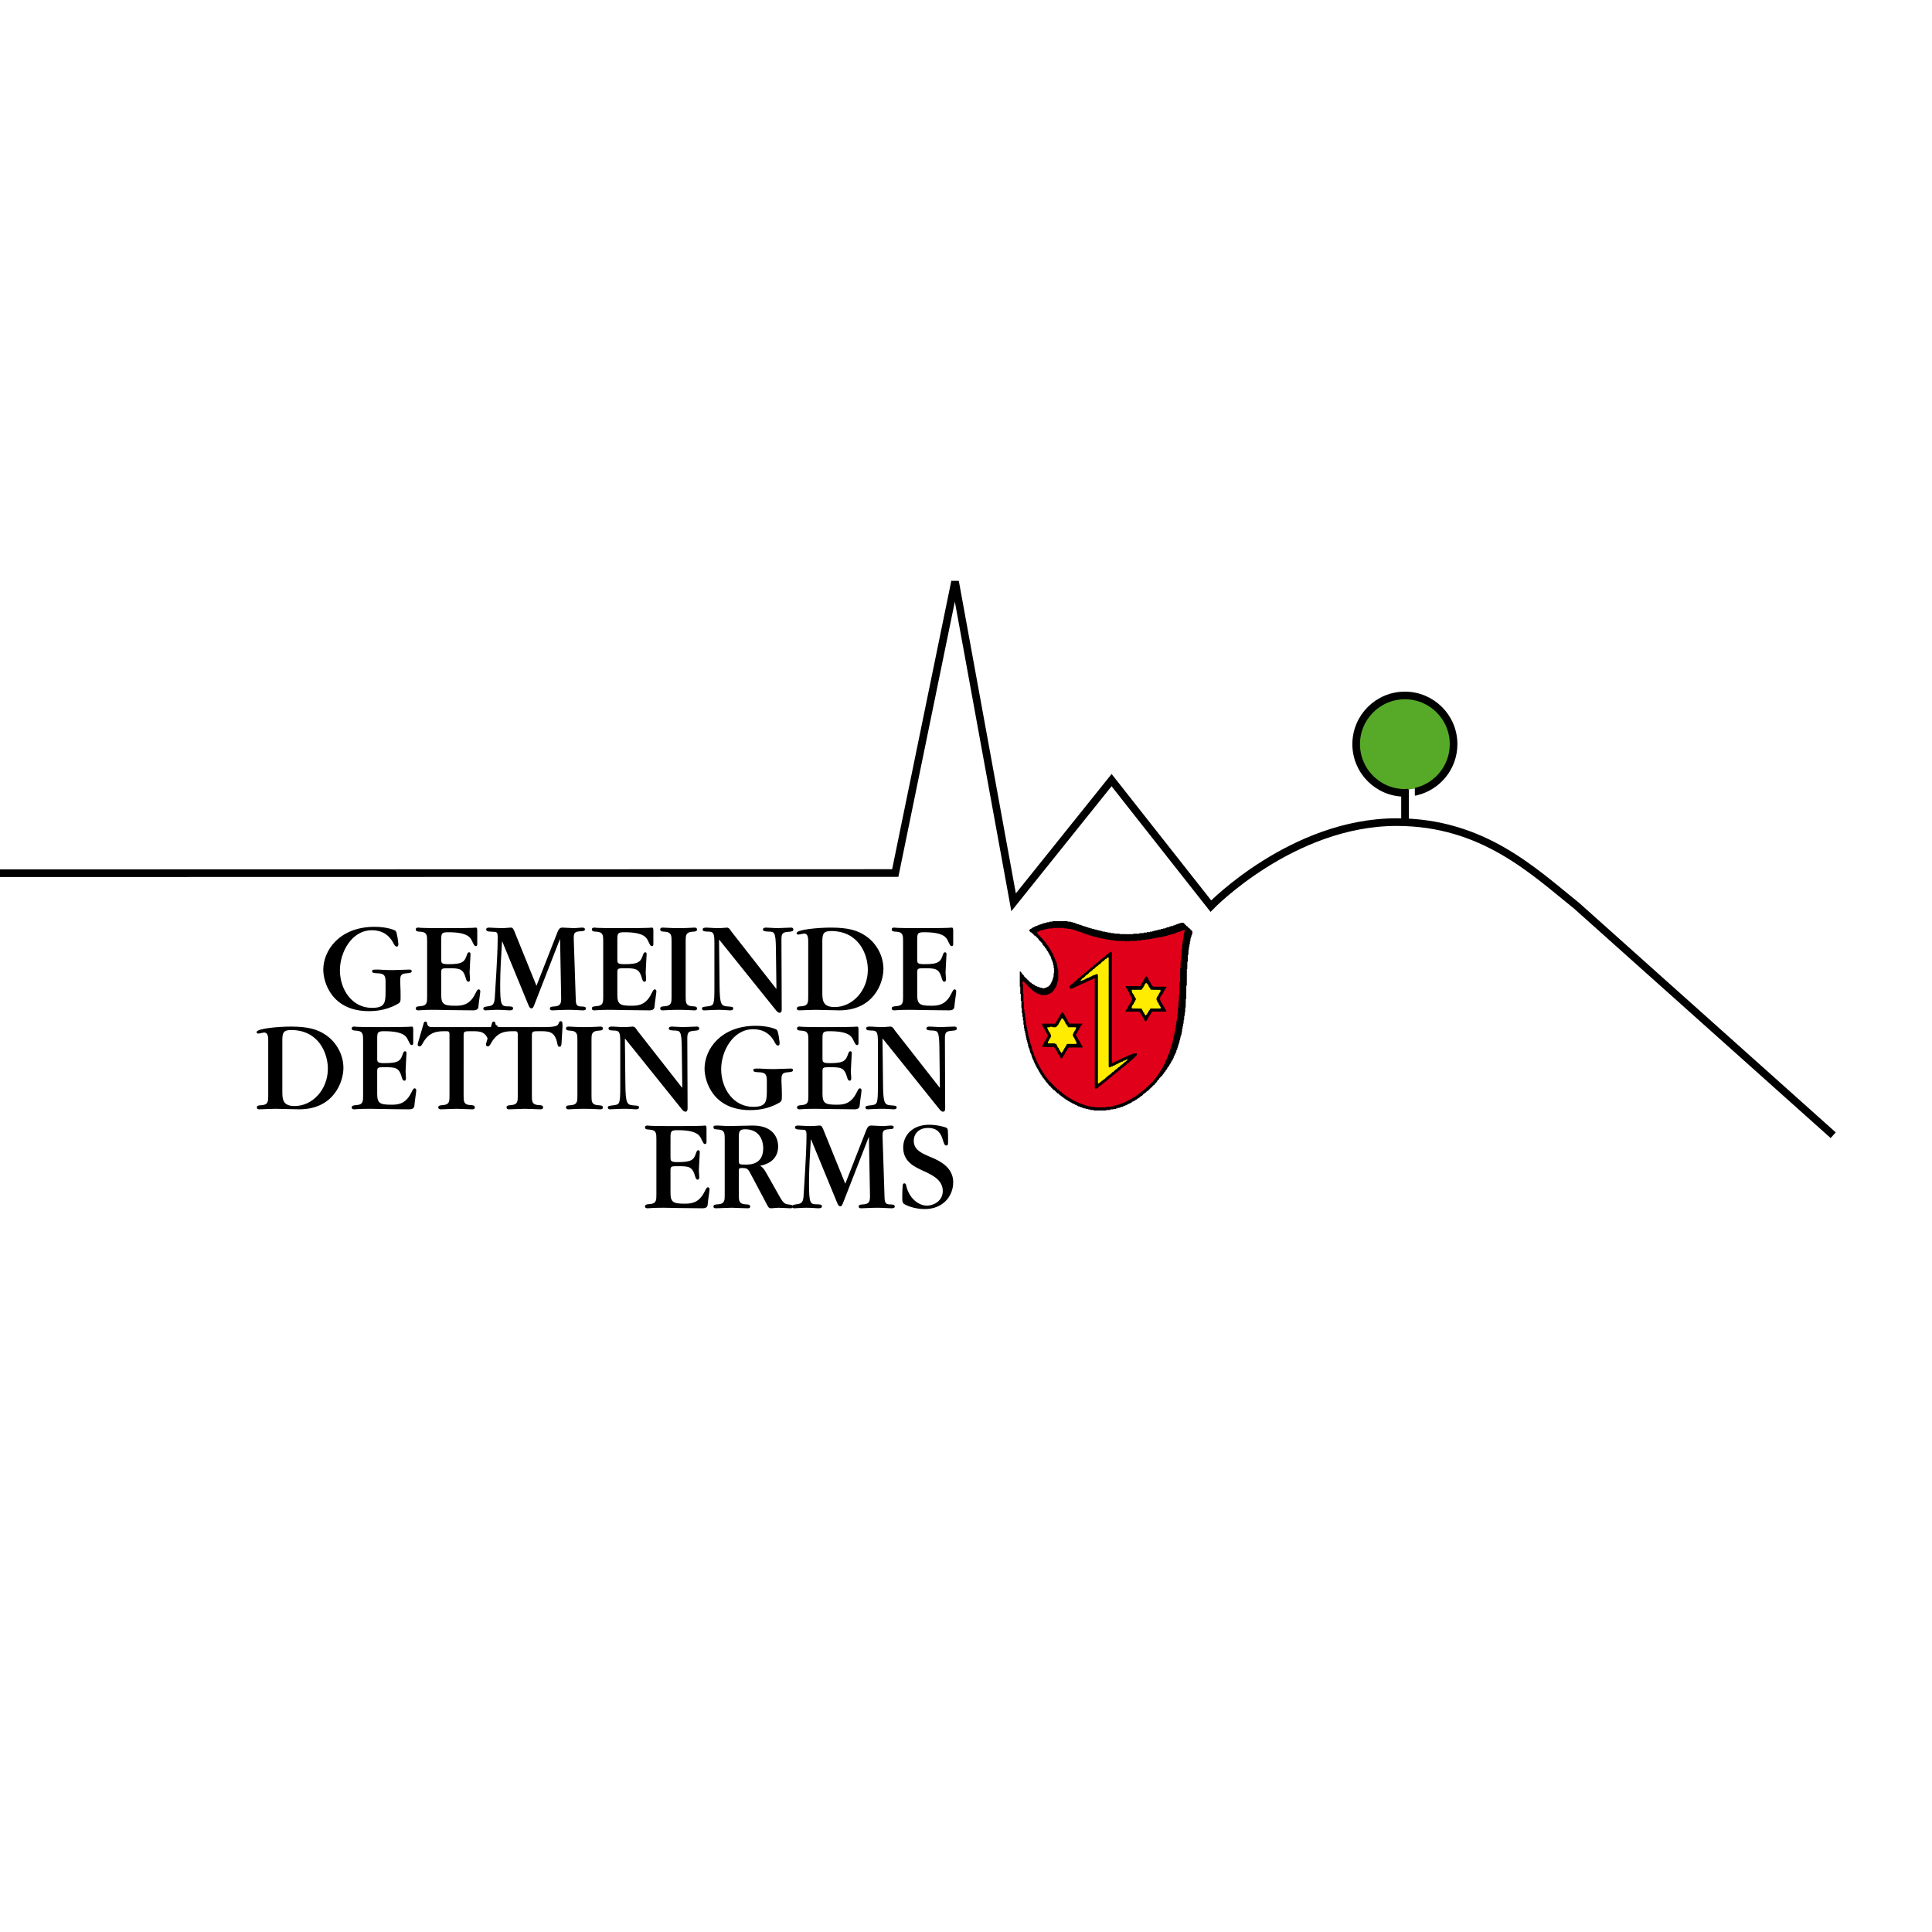 <?xml version="1.0" encoding="utf-8"?>
<!-- Generator: Adobe Illustrator 16.0.4, SVG Export Plug-In . SVG Version: 6.00 Build 0)  -->
<!DOCTYPE svg PUBLIC "-//W3C//DTD SVG 1.1//EN" "http://www.w3.org/Graphics/SVG/1.1/DTD/svg11.dtd">
<svg version="1.1" xmlns="http://www.w3.org/2000/svg" xmlns:xlink="http://www.w3.org/1999/xlink" x="0px" y="0px"
	 width="283.464px" height="283.464px" viewBox="0 0 283.464 283.464" enable-background="new 0 0 283.464 283.464"
	 xml:space="preserve">
<g id="Ebene_2">
</g>
<g id="Ebene_1">
</g>
<g id="Ebene_3">
</g>
<g id="signet">
	<path d="M137.901,159.545l-0.075-5.963c-0.041-2.341-0.254-2.341-1.028-2.381c-0.578-0.02-0.87-0.038-0.87-0.31
		c0-0.271,0.349-0.271,0.482-0.271c0.215,0,1.298,0.077,1.55,0.077c0.29,0,1.742-0.077,2.074-0.077c0.094,0,0.346,0,0.346,0.289
		c0,0.233-0.193,0.291-0.757,0.331c-0.716,0.077-1.006,0.114-0.984,1.181l0.037,10.123c0,0.193,0,0.562-0.29,0.562
		c-0.154,0-0.29-0.019-0.62-0.445l-8.245-10.262l-0.042,0.04l0.08,6.659c0.019,2.807,0.252,3.001,1.12,3.079
		c0.776,0.057,0.874,0.057,0.874,0.31c0,0.271-0.311,0.271-0.463,0.271c-0.236,0-0.971-0.076-1.569-0.076
		c-0.988,0-1.861,0.076-2.207,0.076c-0.061,0-0.33,0-0.33-0.251c0-0.232,0.075-0.253,0.889-0.349
		c0.854-0.118,0.931-0.193,0.931-2.828v-6.446c0-1.491-0.136-1.684-1.006-1.684c-0.406-0.02-0.715-0.02-0.715-0.31
		c0-0.252,0.25-0.271,0.601-0.271c0.211,0,1.081,0.077,1.702,0.077c0.541,0,1.008-0.077,1.256-0.077c0.351,0,0.524,0.407,0.662,0.58
		l6.562,8.383L137.901,159.545z"/>
	<path d="M56.571,143.962c0-0.969-0.366-1.144-1.219-1.162c-0.601-0.021-0.753-0.097-0.753-0.29c0-0.254,0.094-0.254,0.869-0.254
		c0.328,0,0.872,0.078,2.169,0.078c0.31,0,2.167-0.078,2.457-0.078c0.078,0,0.31,0,0.31,0.234c0,0.213-0.194,0.271-0.716,0.31
		c-0.928,0.056-0.966,0.368-0.966,1.2v0.194c0,0.191,0.056,0.85,0.056,1.954c0,0.872,0,0.928-0.56,1.219
		c-1.763,0.988-3.601,0.988-4.104,0.988c-5.421,0-6.681-4.202-6.681-6.08c0-2.847,2.382-6.292,7.531-6.292
		c1.801,0,2.942,0.464,3.08,0.6c0.231,0.231,0.406,1.783,0.406,1.956c0,0.253-0.116,0.35-0.231,0.35
		c-0.175,0-0.331-0.176-0.466-0.446c-0.31-0.582-1.066-1.956-3.195-1.956c-2.982,0-4.686,3.253-4.686,5.869
		c0,2.825,1.782,5.516,4.686,5.516c1.782,0,2.013-0.618,2.013-2.226V143.962z"/>
	<path d="M62.667,138.075c0-0.794,0-1.316-0.969-1.375c-0.425-0.019-0.697-0.038-0.697-0.33c0-0.271,0.253-0.271,0.388-0.271
		c0.037,0,0.056,0.019,0.484,0.039c0.425,0.02,1.26,0.039,2.904,0.039h0.928c1.995,0,2.982-0.02,3.505-0.039
		c0.503-0.021,0.522-0.039,0.582-0.039c0.231,0,0.231,0.156,0.231,0.601v1.782c0,0.098,0,0.329-0.193,0.329
		c-0.213,0-0.254-0.078-0.601-0.795c-0.231-0.503-0.697-1.238-3.445-1.238c-0.969,0-1.047,0.135-1.047,1.104v2.809
		c0,0.619,0,0.773,1.122,0.773c2.151,0,2.326-0.427,2.673-1.453c0.097-0.251,0.193-0.29,0.291-0.29c0.116,0,0.212,0.06,0.212,0.271
		c0,0.271-0.134,2.265-0.134,2.693c0,0.134,0.056,0.812,0.056,0.966c0,0.115,0,0.388-0.231,0.388c-0.156,0-0.271-0.098-0.369-0.465
		c-0.406-1.49-0.947-1.509-2.536-1.509c-0.928,0-1.084,0-1.084,0.581v3.33c0,1.374,0.407,1.586,2.032,1.586
		c0.854,0,2.054,0,2.904-1.644c0.35-0.679,0.388-0.757,0.563-0.757s0.234,0.176,0.234,0.291c0,0.253-0.215,1.491-0.271,2.206
		c-0.022,0.37-0.216,0.582-0.775,0.582c-0.988,0-2.341-0.019-3.467-0.039c-1.104-0.02-2.013-0.039-2.129-0.039h-0.231
		c-0.794,0-1.278,0.02-1.588,0.039c-0.309,0.021-0.465,0.039-0.6,0.039c-0.153,0-0.406,0-0.406-0.291
		c0-0.271,0.291-0.291,0.697-0.328c0.969-0.06,0.969-0.581,0.969-1.375V138.075z"/>
	<path d="M78.441,147.312c-0.174,0.462-0.252,0.637-0.465,0.637c-0.194,0-0.31-0.154-0.444-0.483l-3.832-9.313h-0.041
		c-0.135,2.149-0.272,4.358-0.272,6.352c0,3.038,0.175,3.135,1.145,3.153c0.444,0,0.753,0.02,0.753,0.291
		c0,0.291-0.347,0.291-0.56,0.291c-0.272,0-0.91-0.078-1.744-0.078c-0.675,0-1.432,0.078-1.741,0.078
		c-0.135,0-0.328-0.039-0.328-0.252c0-0.232,0.193-0.271,0.734-0.349c0.638-0.097,0.929-0.212,0.969-1.568
		c0-0.135,0.406-5.848,0.406-8.402c0-0.95-0.041-0.95-0.91-0.969c-0.66-0.019-0.775-0.135-0.775-0.348
		c0-0.156,0.134-0.253,0.425-0.253c0.212,0,1.279,0.078,1.801,0.078c0.697,0,1.106-0.078,1.334-0.078c0.194,0,0.351,0,0.543,0.466
		l3.271,8.073l3.08-7.86c0.253-0.64,0.465-0.679,0.775-0.679c0.426,0,1.182,0.078,1.607,0.078c0.425,0,0.947-0.078,1.16-0.078
		c0.213,0,0.485,0,0.485,0.253c0,0.25-0.175,0.25-0.717,0.29c-0.91,0.059-0.947,0.31-0.91,1.336l0.272,8.231
		c0.019,1.2,0.056,1.469,0.91,1.469c0.407,0,0.6,0.078,0.6,0.291c0,0.271-0.309,0.271-0.503,0.271c-0.291,0-1.316-0.078-2.035-0.078
		c-0.966,0-2.013,0.078-2.397,0.078c-0.138,0-0.351-0.019-0.351-0.252c0-0.271,0.175-0.29,0.756-0.33
		c0.888-0.078,0.91-0.561,0.888-1.471l-0.153-8.365h-0.038L78.441,147.312z"/>
	<path d="M88.504,138.075c0-0.794,0-1.316-0.966-1.375c-0.429-0.019-0.697-0.038-0.697-0.33c0-0.271,0.25-0.271,0.387-0.271
		c0.037,0,0.056,0.019,0.482,0.039c0.428,0.02,1.259,0.039,2.904,0.039h0.932c1.991,0,2.979-0.02,3.501-0.039
		c0.503-0.021,0.525-0.039,0.581-0.039c0.235,0,0.235,0.156,0.235,0.601v1.782c0,0.098,0,0.329-0.194,0.329
		c-0.216,0-0.252-0.078-0.6-0.795c-0.235-0.503-0.697-1.238-3.448-1.238c-0.966,0-1.044,0.135-1.044,1.104v2.809
		c0,0.619,0,0.773,1.121,0.773c2.148,0,2.323-0.427,2.674-1.453c0.097-0.251,0.193-0.29,0.29-0.29c0.116,0,0.213,0.06,0.213,0.271
		c0,0.271-0.138,2.265-0.138,2.693c0,0.134,0.06,0.812,0.06,0.966c0,0.115,0,0.388-0.232,0.388c-0.155,0-0.271-0.098-0.368-0.465
		c-0.407-1.49-0.95-1.509-2.536-1.509c-0.932,0-1.083,0-1.083,0.581v3.33c0,1.374,0.406,1.586,2.031,1.586
		c0.854,0,2.054,0,2.904-1.644c0.351-0.679,0.388-0.757,0.563-0.757c0.172,0,0.231,0.176,0.231,0.291
		c0,0.253-0.213,1.491-0.272,2.206c-0.019,0.37-0.212,0.582-0.772,0.582c-0.988,0-2.345-0.019-3.467-0.039
		c-1.104-0.02-2.013-0.039-2.128-0.039h-0.232c-0.794,0-1.279,0.02-1.589,0.039c-0.309,0.021-0.465,0.039-0.6,0.039
		c-0.156,0-0.406,0-0.406-0.291c0-0.271,0.29-0.291,0.697-0.328c0.966-0.06,0.966-0.581,0.966-1.375V138.075z"/>
	<path d="M100.603,146.246c0,0.812,0,1.334,0.966,1.394c0.429,0.019,0.697,0.038,0.697,0.329c0,0.271-0.249,0.271-0.406,0.271
		c-0.407,0-1.044-0.078-2.323-0.078c-1.104,0-2.069,0.078-2.263,0.078c-0.156,0-0.407,0-0.407-0.291c0-0.271,0.288-0.291,0.694-0.31
		c0.969-0.078,0.969-0.581,0.969-1.375v-8.17c0-0.813,0-1.316-0.969-1.394c-0.425-0.019-0.694-0.038-0.694-0.33
		c0-0.271,0.25-0.271,0.407-0.271c0.406,0,1.103,0.078,2.282,0.078c1.395,0,2.013-0.078,2.304-0.078c0.157,0,0.406,0,0.406,0.291
		c0,0.272-0.29,0.292-0.697,0.31c-0.966,0.078-0.966,0.581-0.966,1.334V146.246z"/>
	<path d="M113.919,145.026l-0.078-5.964c-0.037-2.343-0.25-2.343-1.025-2.38c-0.581-0.02-0.872-0.04-0.872-0.311
		c0-0.271,0.351-0.271,0.485-0.271c0.212,0,1.297,0.078,1.547,0.078c0.291,0,1.744-0.078,2.073-0.078c0.097,0,0.35,0,0.35,0.291
		c0,0.232-0.193,0.292-0.757,0.329c-0.716,0.078-1.007,0.116-0.988,1.182l0.041,10.128c0,0.193,0,0.559-0.29,0.559
		c-0.156,0-0.291-0.019-0.619-0.443l-8.25-10.262l-0.037,0.038l0.078,6.661c0.019,2.808,0.25,2.999,1.122,3.077
		c0.775,0.06,0.872,0.06,0.872,0.311c0,0.271-0.31,0.271-0.466,0.271c-0.231,0-0.97-0.078-1.569-0.078
		c-0.984,0-1.856,0.078-2.207,0.078c-0.057,0-0.328,0-0.328-0.252c0-0.232,0.077-0.251,0.891-0.349
		c0.853-0.115,0.928-0.192,0.928-2.826v-6.447c0-1.492-0.135-1.685-1.007-1.685c-0.406-0.02-0.716-0.02-0.716-0.311
		c0-0.253,0.253-0.271,0.601-0.271c0.213,0,1.085,0.078,1.703,0.078c0.541,0,1.007-0.078,1.261-0.078
		c0.346,0,0.521,0.406,0.656,0.583l6.564,8.383L113.919,145.026z"/>
	<path d="M118.581,138.034c0-0.792-0.231-1.062-0.618-1.062c-0.116,0-0.679,0.152-0.812,0.152c-0.176,0-0.272-0.057-0.272-0.212
		c0-0.542,3.232-0.814,5.033-0.814c2.497,0,3.893,0.388,5.129,1.241c1.59,1.083,2.576,2.943,2.576,4.822
		c0,2.071-1.431,6.079-6.486,6.079c-0.56,0-3.057-0.078-3.542-0.078c-0.351,0-2.188,0.078-2.284,0.078c-0.135,0-0.389,0-0.389-0.271
		c0-0.291,0.291-0.311,0.679-0.329c0.987-0.06,0.987-0.581,0.987-1.375V138.034z M120.654,145.838c0,1.238,0.328,1.917,1.819,1.917
		c2.572,0,4.858-2.381,4.858-5.479c0-2.206-1.298-5.674-5.402-5.674c-1.16,0-1.275,0.466-1.275,1.55V145.838z"/>
	<path d="M132.5,138.075c0-0.794,0-1.316-0.966-1.375c-0.43-0.019-0.699-0.038-0.699-0.33c0-0.271,0.251-0.271,0.389-0.271
		c0.037,0,0.056,0.019,0.481,0.039c0.428,0.02,1.26,0.039,2.904,0.039h0.929c1.994,0,2.981-0.02,3.505-0.039
		c0.503-0.021,0.523-0.039,0.58-0.039c0.231,0,0.231,0.156,0.231,0.601v1.782c0,0.098,0,0.329-0.189,0.329
		c-0.218,0-0.255-0.078-0.602-0.795c-0.233-0.503-0.696-1.238-3.448-1.238c-0.966,0-1.043,0.135-1.043,1.104v2.809
		c0,0.619,0,0.773,1.122,0.773c2.146,0,2.322-0.427,2.673-1.453c0.096-0.251,0.193-0.29,0.288-0.29c0.118,0,0.215,0.06,0.215,0.271
		c0,0.271-0.138,2.265-0.138,2.693c0,0.134,0.061,0.812,0.061,0.966c0,0.115,0,0.388-0.232,0.388c-0.156,0-0.272-0.098-0.369-0.465
		c-0.406-1.49-0.949-1.509-2.535-1.509c-0.932,0-1.084,0-1.084,0.581v3.33c0,1.374,0.406,1.586,2.031,1.586
		c0.854,0,2.052,0,2.904-1.644c0.347-0.679,0.389-0.757,0.563-0.757c0.171,0,0.229,0.176,0.229,0.291
		c0,0.253-0.211,1.491-0.271,2.206c-0.019,0.37-0.212,0.582-0.775,0.582c-0.985,0-2.341-0.019-3.464-0.039
		c-1.104-0.02-2.013-0.039-2.128-0.039h-0.233c-0.793,0-1.277,0.02-1.586,0.039c-0.309,0.021-0.465,0.039-0.601,0.039
		c-0.156,0-0.407,0-0.407-0.291c0-0.271,0.288-0.291,0.699-0.328c0.966-0.06,0.966-0.581,0.966-1.375V138.075z"/>
	<path d="M39.355,152.557c0-0.794-0.231-1.066-0.622-1.066c-0.116,0-0.675,0.156-0.81,0.156c-0.175,0-0.272-0.06-0.272-0.213
		c0-0.542,3.232-0.812,5.033-0.812c2.498,0,3.889,0.386,5.13,1.238c1.588,1.085,2.573,2.942,2.573,4.821
		c0,2.072-1.432,6.078-6.484,6.078c-0.562,0-3.06-0.076-3.542-0.076c-0.351,0-2.188,0.076-2.285,0.076c-0.138,0-0.388,0-0.388-0.271
		c0-0.291,0.291-0.31,0.678-0.329c0.988-0.059,0.988-0.58,0.988-1.375V152.557z M41.424,160.36c0,1.238,0.329,1.916,1.82,1.916
		c2.576,0,4.861-2.382,4.861-5.479c0-2.207-1.297-5.671-5.402-5.671c-1.163,0-1.279,0.462-1.279,1.547V160.36z"/>
	<path d="M53.273,152.594c0-0.793,0-1.315-0.969-1.371c-0.425-0.021-0.697-0.041-0.697-0.331c0-0.271,0.253-0.271,0.388-0.271
		c0.038,0,0.059,0.019,0.484,0.038c0.425,0.019,1.257,0.039,2.904,0.039h0.928c1.995,0,2.983-0.021,3.505-0.039
		c0.503-0.02,0.522-0.038,0.582-0.038c0.231,0,0.231,0.153,0.231,0.602v1.778c0,0.097,0,0.33-0.193,0.33
		c-0.213,0-0.25-0.078-0.601-0.793c-0.231-0.503-0.697-1.239-3.445-1.239c-0.969,0-1.047,0.135-1.047,1.102v2.807
		c0,0.621,0,0.776,1.125,0.776c2.147,0,2.323-0.426,2.669-1.451c0.097-0.254,0.194-0.291,0.291-0.291
		c0.115,0,0.212,0.057,0.212,0.271c0,0.27-0.135,2.265-0.135,2.689c0,0.137,0.057,0.812,0.057,0.969c0,0.116,0,0.388-0.231,0.388
		c-0.153,0-0.269-0.097-0.369-0.466c-0.407-1.491-0.947-1.51-2.535-1.51c-0.929,0-1.085,0-1.085,0.581v3.33
		c0,1.375,0.406,1.588,2.035,1.588c0.85,0,2.051,0,2.904-1.647c0.347-0.675,0.384-0.753,0.56-0.753c0.175,0,0.231,0.173,0.231,0.29
		c0,0.25-0.209,1.491-0.269,2.207c-0.019,0.366-0.213,0.58-0.775,0.58c-0.988,0-2.342-0.021-3.463-0.04
		c-1.104-0.018-2.014-0.036-2.132-0.036h-0.231c-0.794,0-1.279,0.019-1.588,0.036c-0.31,0.02-0.463,0.04-0.601,0.04
		c-0.153,0-0.406,0-0.406-0.289c0-0.272,0.291-0.291,0.697-0.332c0.969-0.056,0.969-0.579,0.969-1.371V152.594z"/>
	<path d="M68.022,160.767c0,0.792,0,1.315,0.966,1.371c0.406,0.021,0.678,0.041,0.678,0.332c0,0.289-0.25,0.289-0.406,0.289
		c-0.638,0-1.645-0.076-2.285-0.076c-0.328,0-1.897,0.076-2.263,0.076c-0.156,0-0.407,0-0.407-0.289
		c0-0.272,0.269-0.291,0.675-0.332c0.969-0.056,0.969-0.579,0.969-1.335v-9.002c0-0.502-0.153-0.502-0.541-0.502
		c-1.163,0-2.441,0-3.426,1.84c-0.175,0.309-0.271,0.386-0.447,0.386c-0.153,0-0.25-0.137-0.25-0.252
		c0-0.098,0.038-0.212,0.056-0.31l0.794-2.729c0.06-0.233,0.116-0.351,0.291-0.351c0.153,0,0.213,0.097,0.232,0.272
		c0.097,0.521,0.447,0.542,0.872,0.542h8.415c1.995,0,0.566-0.561,0.566-0.097c0,0-0.675,2.962-0.753,2.556
		c-0.329-1.858-1.279-1.858-2.536-1.858c-1.104,0-1.2,0-1.2,0.639V160.767z"/>
	<path d="M78.038,160.767c0,0.792,0,1.315,0.969,1.371c0.406,0.021,0.675,0.041,0.675,0.332c0,0.289-0.25,0.289-0.407,0.289
		c-0.637,0-1.644-0.076-2.281-0.076c-0.332,0-1.897,0.076-2.267,0.076c-0.153,0-0.406,0-0.406-0.289
		c0-0.272,0.272-0.291,0.679-0.332c0.966-0.056,0.966-0.579,0.966-1.335v-9.002c0-0.502-0.153-0.502-0.54-0.502
		c-1.164,0-2.439,0-3.427,1.84c-0.175,0.309-0.271,0.386-0.447,0.386c-0.153,0-0.25-0.137-0.25-0.252c0-0.098,0.038-0.212,0.06-0.31
		l0.791-2.729c0.06-0.233,0.119-0.351,0.291-0.351c0.157,0,0.213,0.097,0.235,0.272c0.097,0.521,0.444,0.542,0.869,0.542h6.215
		c1.995,0,2.091-0.252,2.226-0.601c0.06-0.154,0.119-0.271,0.271-0.271c0.272,0,0.272,0.311,0.272,0.774l-0.138,2.361
		c-0.019,0.388-0.056,0.619-0.309,0.619c-0.097,0-0.232-0.019-0.31-0.425c-0.329-1.858-1.276-1.858-2.535-1.858
		c-1.104,0-1.201,0-1.201,0.639V160.767z"/>
	<path d="M86.786,160.767c0,0.812,0,1.334,0.969,1.393c0.425,0.02,0.697,0.038,0.697,0.329c0,0.271-0.253,0.271-0.407,0.271
		c-0.406,0-1.044-0.076-2.322-0.076c-1.104,0-2.073,0.076-2.267,0.076c-0.153,0-0.407,0-0.407-0.289
		c0-0.272,0.291-0.291,0.698-0.311c0.969-0.077,0.969-0.58,0.969-1.375v-8.169c0-0.814,0-1.316-0.969-1.393
		c-0.426-0.021-0.698-0.041-0.698-0.331c0-0.271,0.253-0.271,0.407-0.271c0.407,0,1.104,0.077,2.286,0.077
		c1.394,0,2.013-0.077,2.303-0.077c0.153,0,0.407,0,0.407,0.289c0,0.271-0.291,0.291-0.697,0.312
		c-0.969,0.076-0.969,0.578-0.969,1.334V160.767z"/>
	<path d="M100.106,159.545l-0.078-5.963c-0.041-2.341-0.254-2.341-1.025-2.381c-0.583-0.02-0.873-0.038-0.873-0.31
		c0-0.271,0.35-0.271,0.484-0.271c0.213,0,1.298,0.077,1.548,0.077c0.29,0,1.741-0.077,2.072-0.077c0.097,0,0.348,0,0.348,0.289
		c0,0.233-0.194,0.291-0.753,0.331c-0.715,0.077-1.006,0.114-0.988,1.181l0.041,10.123c0,0.193,0,0.562-0.294,0.562
		c-0.153,0-0.291-0.019-0.619-0.445l-8.248-10.262l-0.038,0.04l0.075,6.659c0.022,2.807,0.253,3.001,1.125,3.079
		c0.772,0.057,0.869,0.057,0.869,0.31c0,0.271-0.309,0.271-0.462,0.271c-0.234,0-0.969-0.076-1.57-0.076
		c-0.988,0-1.857,0.076-2.207,0.076c-0.059,0-0.328,0-0.328-0.251c0-0.232,0.078-0.253,0.891-0.349
		c0.85-0.118,0.929-0.193,0.929-2.828v-6.446c0-1.491-0.135-1.684-1.007-1.684c-0.406-0.02-0.716-0.02-0.716-0.31
		c0-0.252,0.25-0.271,0.6-0.271c0.212,0,1.085,0.077,1.705,0.077c0.54,0,1.005-0.077,1.256-0.077c0.351,0,0.522,0.407,0.66,0.58
		l6.562,8.383L100.106,159.545z"/>
	<path d="M112.51,158.481c0-0.969-0.369-1.142-1.22-1.161c-0.601-0.021-0.756-0.099-0.756-0.291c0-0.251,0.097-0.251,0.872-0.251
		c0.327,0,0.869,0.078,2.166,0.078c0.312,0,2.17-0.078,2.461-0.078c0.078,0,0.31,0,0.31,0.23c0,0.213-0.194,0.272-0.717,0.312
		c-0.932,0.058-0.969,0.367-0.969,1.199v0.193c0,0.194,0.06,0.854,0.06,1.957c0,0.869,0,0.929-0.562,1.219
		c-1.76,0.988-3.602,0.988-4.105,0.988c-5.42,0-6.677-4.201-6.677-6.08c0-2.845,2.379-6.291,7.53-6.291
		c1.801,0,2.941,0.464,3.076,0.6c0.235,0.232,0.407,1.78,0.407,1.956c0,0.251-0.116,0.349-0.231,0.349
		c-0.176,0-0.329-0.175-0.467-0.446c-0.309-0.582-1.062-1.956-3.19-1.956c-2.982,0-4.687,3.253-4.687,5.867
		c0,2.826,1.782,5.518,4.687,5.518c1.778,0,2.013-0.619,2.013-2.227V158.481z"/>
	<path d="M118.603,152.594c0-0.793,0-1.315-0.967-1.371c-0.427-0.021-0.696-0.041-0.696-0.331c0-0.271,0.25-0.271,0.384-0.271
		c0.041,0,0.06,0.019,0.485,0.038c0.426,0.019,1.26,0.039,2.904,0.039h0.928c1.995,0,2.982-0.021,3.505-0.039
		c0.504-0.02,0.525-0.038,0.582-0.038c0.23,0,0.23,0.153,0.23,0.602v1.778c0,0.097,0,0.33-0.193,0.33
		c-0.21,0-0.25-0.078-0.601-0.793c-0.231-0.503-0.694-1.239-3.444-1.239c-0.967,0-1.045,0.135-1.045,1.102v2.807
		c0,0.621,0,0.776,1.123,0.776c2.147,0,2.322-0.426,2.672-1.451c0.098-0.254,0.191-0.291,0.288-0.291
		c0.119,0,0.215,0.057,0.215,0.271c0,0.27-0.137,2.265-0.137,2.689c0,0.137,0.06,0.812,0.06,0.969c0,0.116,0,0.388-0.234,0.388
		c-0.153,0-0.27-0.097-0.366-0.466c-0.406-1.491-0.95-1.51-2.535-1.51c-0.932,0-1.085,0-1.085,0.581v3.33
		c0,1.375,0.407,1.588,2.032,1.588c0.851,0,2.051,0,2.904-1.647c0.347-0.675,0.387-0.753,0.562-0.753
		c0.174,0,0.231,0.173,0.231,0.29c0,0.25-0.212,1.491-0.271,2.207c-0.019,0.366-0.213,0.58-0.774,0.58
		c-0.985,0-2.342-0.021-3.464-0.04c-1.104-0.018-2.014-0.036-2.129-0.036h-0.235c-0.794,0-1.274,0.019-1.584,0.036
		c-0.311,0.02-0.467,0.04-0.602,0.04c-0.155,0-0.405,0-0.405-0.289c0-0.272,0.288-0.291,0.696-0.332
		c0.967-0.056,0.967-0.579,0.967-1.371V152.594z"/>
	<path d="M96.305,167.116c0-0.794,0-1.316-0.969-1.376c-0.426-0.019-0.698-0.037-0.698-0.327c0-0.272,0.253-0.272,0.388-0.272
		c0.041,0,0.06,0.02,0.484,0.04c0.425,0.02,1.26,0.038,2.904,0.038h0.931c1.992,0,2.979-0.019,3.502-0.038
		c0.503-0.021,0.521-0.04,0.581-0.04c0.231,0,0.231,0.156,0.231,0.6v1.782c0,0.097,0,0.328-0.193,0.328
		c-0.213,0-0.25-0.076-0.6-0.794c-0.231-0.504-0.698-1.238-3.446-1.238c-0.969,0-1.044,0.135-1.044,1.104v2.808
		c0,0.618,0,0.775,1.122,0.775c2.148,0,2.323-0.427,2.67-1.453c0.097-0.251,0.194-0.292,0.291-0.292c0.116,0,0.213,0.06,0.213,0.272
		c0,0.272-0.135,2.265-0.135,2.691c0,0.135,0.06,0.812,0.06,0.966c0,0.117,0,0.389-0.235,0.389c-0.153,0-0.269-0.097-0.365-0.463
		c-0.407-1.491-0.95-1.512-2.539-1.512c-0.928,0-1.082,0-1.082,0.582v3.329c0,1.373,0.407,1.587,2.032,1.587
		c0.851,0,2.051,0,2.905-1.645c0.347-0.68,0.388-0.756,0.56-0.756c0.175,0,0.234,0.174,0.234,0.289c0,0.254-0.215,1.492-0.271,2.208
		c-0.019,0.368-0.213,0.581-0.776,0.581c-0.987,0-2.341-0.02-3.463-0.038c-1.104-0.02-2.013-0.04-2.132-0.04h-0.23
		c-0.795,0-1.279,0.021-1.589,0.04c-0.309,0.019-0.462,0.038-0.6,0.038c-0.153,0-0.407,0-0.407-0.291
		c0-0.271,0.291-0.29,0.698-0.328c0.969-0.059,0.969-0.582,0.969-1.376V167.116z"/>
	<path d="M106.33,167.097c0-0.794,0-1.316-0.95-1.376c-0.426-0.019-0.697-0.038-0.697-0.309c0-0.272,0.078-0.272,0.719-0.272
		c0.191,0,1.142,0.078,1.373,0.078c0.521,0,3.098-0.078,3.68-0.078c3.426,0,3.717,2.362,3.717,3.04c0,2.265-1.995,2.73-2.654,2.865
		c0.253,0.154,0.484,0.271,0.932,1.085l1.876,3.329c0.387,0.678,0.659,1.161,1.199,1.238c0.642,0.078,0.795,0.097,0.795,0.349
		c0,0.213-0.193,0.232-0.328,0.232c-0.254,0-1.511-0.078-1.801-0.078c-0.156,0-0.872,0.078-1.044,0.078
		c-0.351,0-0.429-0.176-0.641-0.581l-2.342-4.415c-0.426-0.831-0.521-0.91-1.396-0.91c-0.327,0-0.368,0.118-0.368,0.448v3.484
		c0,0.812,0,1.336,0.97,1.393c0.424,0.02,0.696,0.04,0.696,0.329c0,0.271-0.25,0.252-0.405,0.252c-0.369,0-2.245-0.078-2.323-0.078
		c-0.329,0-1.897,0.078-2.248,0.078c-0.153,0-0.406,0.019-0.406-0.271c0-0.271,0.29-0.291,0.697-0.311
		c0.95-0.077,0.95-0.58,0.95-1.393V167.097z M108.399,170.155c0,0.678,0,0.716,0.97,0.716c0.696,0,2.613,0,2.613-2.421
		c0-0.696-0.272-2.767-2.673-2.767c-0.888,0-0.91,0.464-0.91,1.22V170.155z"/>
	<path d="M123.749,176.35c-0.175,0.464-0.253,0.638-0.463,0.638c-0.197,0-0.312-0.152-0.446-0.484l-3.833-9.31h-0.041
		c-0.134,2.148-0.269,4.354-0.269,6.349c0,3.039,0.172,3.136,1.141,3.155c0.447,0,0.757,0.02,0.757,0.29
		c0,0.291-0.351,0.291-0.562,0.291c-0.272,0-0.909-0.078-1.742-0.078c-0.678,0-1.435,0.078-1.744,0.078
		c-0.135,0-0.327-0.038-0.327-0.252c0-0.232,0.192-0.27,0.734-0.349c0.641-0.097,0.932-0.213,0.969-1.567
		c0-0.136,0.406-5.848,0.406-8.402c0-0.95-0.038-0.95-0.91-0.969c-0.659-0.019-0.775-0.135-0.775-0.347
		c0-0.156,0.138-0.253,0.426-0.253c0.216,0,1.278,0.078,1.801,0.078c0.697,0,1.104-0.078,1.338-0.078c0.193,0,0.347,0,0.541,0.465
		l3.272,8.072l3.076-7.859c0.254-0.638,0.467-0.678,0.775-0.678c0.426,0,1.182,0.078,1.606,0.078c0.426,0,0.947-0.078,1.162-0.078
		c0.213,0,0.482,0,0.482,0.253c0,0.25-0.171,0.25-0.716,0.29c-0.909,0.057-0.947,0.311-0.909,1.336l0.271,8.228
		c0.02,1.2,0.057,1.471,0.91,1.471c0.407,0,0.601,0.077,0.601,0.291c0,0.271-0.309,0.271-0.503,0.271
		c-0.29,0-1.316-0.078-2.032-0.078c-0.97,0-2.013,0.078-2.401,0.078c-0.138,0-0.35-0.02-0.35-0.252c0-0.27,0.175-0.289,0.757-0.329
		c0.891-0.077,0.909-0.561,0.891-1.47l-0.152-8.363h-0.041L123.749,176.35z"/>
	<path d="M135.694,177.394c-1.513,0-2.733-0.521-3.079-0.773c-0.215-0.155-0.234-0.427-0.234-0.91c0-0.076,0-1.045,0.059-1.742
		c0-0.078,0.019-0.348,0.253-0.348c0.173,0,0.231,0.153,0.269,0.329c0.369,1.723,1.686,2.941,3.059,2.941
		c0.816,0,2.304-0.58,2.304-2.147c0-1.511-1.316-2.246-2.71-2.886c-1.567-0.696-3.095-1.452-3.095-3.504
		c0-1.781,1.353-3.33,3.812-3.33c1.122,0,2.264,0.31,2.536,0.445c0.232,0.136,0.232,0.312,0.232,2.014c0,0.427,0,0.581-0.273,0.581
		c-0.194,0-0.27-0.117-0.464-0.717c-0.233-0.754-0.579-1.856-2.187-1.856c-1.59,0-2.111,1.103-2.111,1.856
		c0,1.375,1.123,1.86,2.673,2.497c1.083,0.467,3.117,1.414,3.117,3.602C139.854,175.593,138.266,177.394,135.694,177.394z"/>
	<circle fill="#57AA27" cx="206.12" cy="109.184" r="6.665"/>
	<line fill="none" stroke="#000000" stroke-width="1.12" x1="206.145" y1="120.411" x2="206.145" y2="115.815"/>
	<path fill="none" stroke="#000000" stroke-width="1.12" d="M0,128.12l131.352-0.029l8.775-42.763l8.588,47.059l14.377-17.928
		l14.564,18.487c0,0,11.951-12.325,27.264-12.325c12.697,0,20.168,7.282,26.385,12.257l37.664,33.684"/>
	<path fill="none" stroke="#000000" stroke-width="1.12" d="M207.584,116.181c0.09-0.001,0.176-0.039,0.264-0.061
		c3.113-0.771,5.422-3.585,5.422-6.936c0-3.946-3.201-7.146-7.146-7.146s-7.145,3.2-7.145,7.146c0,3.947,3.199,7.146,7.145,7.146
		c0.17,0,0.344-0.032,0.514-0.039"/>
	<path d="M156.639,135.219l0.467,0.011v0.06c0.09,0.011,0.195,0.011,0.299,0.011v0.07c0.094,0.021,0.199,0.012,0.305,0.012v0.057
		c0.045,0.047,0.209-0.047,0.162,0.095h0.209v0.068l0.234,0.013v0.06l0.23,0.01v0.059l0.236,0.013v0.081l0.219,0.011v0.059
		l0.234,0.013v0.056l0.23,0.013v0.07h0.234v0.081c0.092,0.011,0.197,0,0.301,0.011v0.06l0.232,0.011v0.058
		c0.094,0.025,0.199,0.013,0.305,0.013v0.081c0.094,0.013,0.197,0,0.301,0v0.069c0.094,0.013,0.201,0.013,0.303,0.013v0.06
		c0.094,0.021,0.199,0.009,0.303,0.009v0.06c0.094,0.023,0.197,0.013,0.305,0.013v0.081c0.127,0.011,0.256,0,0.383,0.011v0.059
		c0.129,0.022,0.254,0.013,0.383,0.013v0.056l0.455,0.025v0.058l0.535,0.023v0.058l0.766,0.012v0.058l1.99,0.012
		c0.023-0.023,0.014-0.045,0.014-0.069h0.895c0.025-0.022,0.012-0.057,0.012-0.082h0.604c0.025-0.011,0.014-0.047,0.014-0.081h0.443
		c0.021-0.013,0.008-0.047,0.008-0.068h0.453c0.014-0.025,0-0.048,0.014-0.071h0.361c0.023-0.023,0.012-0.058,0.012-0.092h0.303
		c0.025-0.013,0.012-0.047,0.012-0.073h0.291c0.021-0.009,0.012-0.045,0.012-0.068h0.293c0.02-0.023,0.008-0.047,0.008-0.082h0.291
		c0.025-0.012,0.014-0.047,0.014-0.081h0.303c0.012-0.013,0-0.047,0-0.07h0.303c0.01-0.023,0-0.046,0.01-0.07
		c0.07-0.022,0.221,0.047,0.221-0.057v-0.035h0.305c0.021-0.011,0.014-0.047,0.014-0.07c0.055-0.013,0.146,0.034,0.146-0.034v-0.034
		c0.07-0.013,0.211,0.034,0.232-0.047v-0.024h0.291c0.014-0.022,0.014-0.058,0.014-0.092c0.068-0.013,0.209,0.034,0.234-0.036
		v-0.035c0.043-0.01,0.148,0.035,0.148-0.047v-0.022c0.07-0.023,0.223,0.047,0.223-0.058v-0.023c0.08-0.023,0.211,0.034,0.23-0.048
		v-0.034c0.07-0.013,0.211,0.034,0.236-0.034v-0.035h0.439c0.014,0.022-0.012,0.092,0.047,0.069h0.035
		c-0.012,0.034-0.012,0.105,0.047,0.082h0.035c0,0.023-0.023,0.104,0.033,0.081h0.035c0,0.022-0.01,0.094,0.045,0.069h0.025
		c0.014,0.035-0.012,0.094,0.049,0.071h0.033c0,0.034-0.025,0.116,0.047,0.092h0.035v0.059l0.148,0.013
		c0.014,0.047-0.045,0.161,0.049,0.139h0.033v0.081l0.141,0.011c0.012,0.024-0.014,0.094,0.047,0.07h0.033
		c-0.008,0.036-0.008,0.104,0.049,0.07h0.033v0.15l0.143,0.013c0,0.034,0,0.094,0.057,0.068h0.037
		c0.008,0.06-0.037,0.165,0.033,0.165h0.035v0.21h-0.061c-0.021,0.104-0.008,0.209-0.008,0.313h-0.086l-0.008,0.223h-0.061
		l-0.014,0.231h-0.057c-0.023,0.128-0.012,0.257-0.012,0.384h-0.068l-0.021,0.523h-0.061c-0.012,0.127,0,0.256-0.012,0.383h-0.059
		l-0.023,0.455h-0.045l-0.014,0.7h-0.082c-0.008,0.325,0,0.663,0,0.988h-0.068c-0.012,0.361-0.012,0.722-0.012,1.071h-0.057
		l-0.012,2.444h-0.07l-0.012,1.989h-0.068l-0.014,1.211h-0.059l-0.012,0.697h-0.057l-0.025,0.535h-0.057l-0.023,0.606h-0.057
		l-0.025,0.535H173.6c-0.02,0.115-0.008,0.255-0.008,0.384h-0.072c-0.021,0.115-0.01,0.254-0.01,0.372h-0.072l-0.008,0.466h-0.059
		c-0.014,0.115-0.014,0.255-0.014,0.372h-0.055l-0.014,0.231h-0.068c-0.025,0.094-0.012,0.198-0.012,0.303h-0.07
		c-0.012,0.105,0,0.21-0.012,0.314h-0.061c-0.021,0.092-0.012,0.209-0.012,0.302h-0.07l-0.012,0.235h-0.057l-0.012,0.23h-0.07
		c-0.012,0.094,0,0.199-0.012,0.303h-0.068l-0.014,0.232h-0.059l-0.01,0.141h-0.07v0.232h-0.07l-0.012,0.232h-0.068
		c0.068,0.197-0.164,0.104-0.082,0.304h-0.068c-0.037,0.057,0.043,0.21-0.094,0.173v0.21h-0.059l-0.014,0.151h-0.055
		c-0.049,0.047,0.045,0.21-0.094,0.163v0.068h-0.07c0.07,0.198-0.162,0.106-0.08,0.304h-0.074c-0.033,0.06,0.049,0.209-0.09,0.162
		v0.07h-0.061c0.07,0.198-0.16,0.104-0.08,0.302c-0.033,0-0.105-0.011-0.08,0.047v0.034c-0.025,0.013-0.105-0.021-0.082,0.047v0.025
		h-0.061l-0.012,0.15h-0.057c-0.045,0.058,0.049,0.21-0.105,0.162v0.07c-0.031,0-0.09-0.011-0.07,0.047v0.034h-0.057l-0.012,0.151
		c-0.033,0-0.105-0.022-0.08,0.034v0.035h-0.072c-0.047,0.047,0.059,0.209-0.08,0.162v0.072c-0.037-0.013-0.105-0.013-0.07,0.045
		v0.036h-0.08v0.138c-0.035,0.013-0.107-0.009-0.082,0.047v0.036c-0.033,0-0.094-0.011-0.07,0.046v0.035
		c-0.035,0.012-0.105-0.022-0.082,0.045v0.025c-0.035,0-0.092-0.013-0.082,0.047v0.034c-0.035-0.013-0.092-0.013-0.068,0.047v0.034
		c-0.023,0-0.094-0.012-0.068,0.035v0.034h-0.074c-0.043,0.047,0.049,0.21-0.088,0.162v0.072c-0.025,0-0.096-0.013-0.074,0.034
		v0.035c-0.033,0.013-0.102-0.022-0.08,0.047v0.021h-0.07c-0.033,0.06,0.061,0.223-0.08,0.176v0.06c-0.033,0-0.092,0-0.07,0.057
		v0.024c-0.035,0.011-0.104-0.013-0.082,0.046v0.034c-0.033,0-0.09-0.013-0.082,0.034v0.035h-0.057l-0.012,0.153l-0.15,0.011v0.07
		c-0.033,0-0.094-0.013-0.082,0.034v0.034h-0.07l-0.012,0.15l-0.139,0.025v0.058c-0.035,0-0.105-0.011-0.082,0.047v0.023
		c-0.035,0-0.105-0.012-0.08,0.058v0.024c-0.025,0.01-0.094-0.013-0.074,0.047v0.034c-0.033,0-0.09-0.013-0.078,0.034v0.033
		c-0.037,0-0.105-0.01-0.082,0.06v0.022c-0.023,0-0.092-0.011-0.068,0.047v0.034c-0.035,0-0.094-0.021-0.07,0.036v0.036
		c-0.061,0.012-0.174-0.047-0.162,0.046v0.035c-0.025,0-0.094-0.013-0.072,0.047v0.022c-0.033,0.012-0.094-0.011-0.07,0.047v0.034
		c-0.033,0-0.105-0.022-0.094,0.034v0.035c-0.045,0.012-0.162-0.047-0.139,0.046v0.036c-0.031,0-0.092-0.011-0.082,0.046v0.024
		c-0.023,0.011-0.102-0.012-0.08,0.048v0.034c-0.035-0.013-0.09-0.013-0.07,0.047v0.034c-0.033,0-0.094-0.013-0.068,0.047v0.022
		c-0.059,0.012-0.162-0.035-0.162,0.046v0.034c-0.025,0-0.094-0.022-0.072,0.036v0.036c-0.035,0-0.115-0.025-0.08,0.046v0.035
		c-0.057,0.012-0.15-0.035-0.15,0.047v0.021c-0.025,0.013-0.094-0.012-0.068,0.047v0.035c-0.061,0.013-0.176-0.047-0.168,0.047
		v0.034c-0.021,0-0.09-0.011-0.068,0.034v0.036c-0.059,0.011-0.16-0.036-0.16,0.046v0.024c-0.023,0.011-0.094-0.013-0.07,0.047
		v0.035c-0.047,0.01-0.174-0.048-0.154,0.047v0.034c-0.057,0.013-0.15-0.034-0.15,0.047v0.021c-0.045,0.013-0.152-0.034-0.152,0.047
		v0.035c-0.035-0.012-0.104-0.012-0.08,0.047v0.035c-0.045,0.011-0.15-0.035-0.15,0.034v0.036c-0.059,0.009-0.15-0.036-0.15,0.046
		v0.022c-0.047,0.024-0.176-0.047-0.152,0.06v0.034c-0.057,0.012-0.162-0.034-0.162,0.035v0.034
		c-0.045,0.013-0.15-0.034-0.139,0.034v0.036c-0.061,0.011-0.166-0.036-0.166,0.048v0.022c-0.07,0.021-0.221-0.035-0.232,0.058
		v0.034c-0.045,0.012-0.148-0.034-0.141,0.036v0.035c-0.08,0.012-0.207-0.035-0.23,0.047v0.021c-0.082,0.025-0.221-0.047-0.234,0.06
		v0.021h-0.291c-0.021,0.025-0.01,0.06-0.01,0.082c-0.08,0.013-0.207-0.034-0.232,0.035v0.035h-0.361
		c-0.025,0.022-0.008,0.046-0.008,0.069h-0.457c-0.021,0.024-0.008,0.06-0.008,0.094h-0.6c-0.021,0.012-0.008,0.047-0.008,0.069
		h-1.83v-0.069l-0.535-0.013v-0.068c-0.102-0.013-0.207,0-0.312-0.013v-0.058c-0.094-0.023-0.199-0.012-0.303-0.012v-0.058
		c-0.094-0.022-0.195-0.013-0.303-0.013v-0.069l-0.23-0.013v-0.068l-0.225-0.013v-0.057l-0.148-0.012v-0.06l-0.234-0.012v-0.081
		c-0.195,0.07-0.102-0.164-0.303-0.081v-0.058c-0.197,0.058-0.104-0.163-0.312-0.082v-0.081l-0.143-0.013v-0.06
		c-0.195,0.072-0.102-0.161-0.311-0.079v-0.082c-0.049-0.035-0.211,0.059-0.162-0.082h-0.061v-0.056
		c-0.223,0.081-0.094-0.188-0.303-0.094c0-0.035,0-0.106-0.057-0.082h-0.037v-0.06l-0.139-0.011c0-0.036,0-0.092-0.059-0.07h-0.021
		v-0.068l-0.152-0.013c0-0.035,0.012-0.094-0.049-0.082h-0.021c0-0.034,0-0.094-0.061-0.068h-0.033v-0.072l-0.137-0.009
		c0-0.036,0-0.106-0.061-0.072h-0.021c-0.012-0.034,0.008-0.103-0.047-0.08h-0.039v-0.057l-0.137-0.013
		c0-0.034,0.012-0.115-0.059-0.081h-0.023c-0.012-0.034,0.01-0.094-0.045-0.082h-0.033c0-0.024,0.008-0.094-0.037-0.07h-0.037v-0.07
		c-0.043-0.047-0.209,0.06-0.162-0.081h-0.068c0-0.034,0.012-0.092-0.033-0.081h-0.037c0-0.035,0-0.095-0.059-0.069h-0.021
		c-0.014-0.035,0.01-0.106-0.047-0.081h-0.037c0-0.036,0.012-0.094-0.035-0.072h-0.033v-0.068c-0.057-0.035-0.211,0.047-0.164-0.095
		h-0.068c0-0.033,0.008-0.102-0.047-0.067h-0.035c0-0.034,0.01-0.094-0.045-0.081h-0.025c-0.01-0.024,0.025-0.105-0.047-0.082
		h-0.035c0-0.023,0.025-0.094-0.035-0.07h-0.033c0-0.036,0.014-0.104-0.047-0.07h-0.033v-0.15l-0.15-0.013
		c0.008-0.034,0.008-0.094-0.049-0.068h-0.037c0-0.035,0.012-0.094-0.033-0.07h-0.035c-0.014-0.058,0.035-0.164-0.047-0.164h-0.023
		c-0.012-0.022,0.014-0.092-0.045-0.069h-0.035c0-0.034,0.01-0.104-0.047-0.08h-0.035c-0.012-0.024,0.023-0.106-0.045-0.081h-0.025
		c0-0.025,0.012-0.095-0.049-0.071h-0.033c-0.008-0.058,0.047-0.173-0.045-0.164h-0.037c0-0.021,0.014-0.091-0.033-0.068h-0.035
		c0-0.022,0.014-0.094-0.045-0.069h-0.023c-0.014-0.06,0.035-0.164-0.047-0.164h-0.035c0.012-0.034,0.012-0.093-0.045-0.07h-0.037
		c0-0.022,0.012-0.092-0.037-0.069h-0.033c-0.012-0.06,0.033-0.162-0.047-0.162h-0.021c0-0.033,0-0.093-0.061-0.07h-0.033
		c-0.012-0.058,0.033-0.164-0.035-0.164h-0.033c0-0.021,0.008-0.091-0.049-0.068h-0.025c-0.02-0.047,0.049-0.176-0.057-0.15H152.6
		c-0.021-0.06,0.023-0.153-0.047-0.153h-0.035c0-0.034,0.025-0.104-0.033-0.081h-0.033c-0.014-0.047,0.033-0.15-0.049-0.15h-0.02
		c-0.025-0.047,0.033-0.174-0.061-0.151h-0.035c-0.012-0.058,0.035-0.151-0.035-0.151h-0.033c0-0.034,0.021-0.104-0.037-0.081
		h-0.035c-0.021-0.047,0.047-0.163-0.057-0.15h-0.025c-0.012-0.047,0.035-0.153-0.045-0.153h-0.035
		c-0.014-0.047,0.035-0.15-0.035-0.15h-0.035c-0.012-0.047,0.035-0.151-0.045-0.151h-0.025c-0.023-0.059,0.045-0.173-0.057-0.162
		h-0.025c-0.021-0.047,0.039-0.151-0.047-0.139h-0.033c-0.012-0.082,0.033-0.21-0.037-0.235h-0.033
		c-0.021-0.057,0.047-0.173-0.061-0.162h-0.02c-0.014-0.048,0.033-0.15-0.047-0.14h-0.035c-0.012-0.081,0.035-0.209-0.033-0.232
		h-0.035c-0.014-0.081,0.035-0.209-0.037-0.231h-0.035c-0.021-0.072,0.047-0.222-0.055-0.234h-0.025
		c-0.014-0.047,0.033-0.15-0.049-0.139h-0.033c-0.012-0.082,0.033-0.21-0.035-0.234h-0.033v-0.29
		c-0.025-0.021-0.061-0.012-0.082-0.012c-0.012-0.057,0.033-0.163-0.047-0.163h-0.025c-0.021-0.069,0.037-0.197-0.045-0.22h-0.037
		v-0.374c-0.02-0.021-0.045-0.009-0.08-0.009v-0.292c-0.01-0.024-0.047-0.012-0.07-0.012c-0.012-0.071,0.035-0.21-0.045-0.233
		h-0.035v-0.302c-0.014-0.013-0.047-0.013-0.068-0.013v-0.359c-0.023-0.024-0.061-0.012-0.08-0.012v-0.373
		c-0.025-0.013-0.049,0-0.074-0.013v-0.302c-0.02-0.012-0.055,0-0.08-0.012v-0.361c-0.014-0.021-0.047-0.012-0.082-0.012v-0.523
		c-0.012-0.022-0.045-0.013-0.068-0.013v-0.591c-0.025-0.024-0.047-0.012-0.072-0.012v-0.524c-0.021-0.022-0.055-0.012-0.08-0.012
		v-0.536c-0.023-0.011-0.045-0.011-0.082-0.011v-0.746c-0.01-0.009-0.047,0-0.068-0.009v-1.061
		c-0.023-0.022-0.049-0.012-0.082-0.012v-0.976c-0.012-0.025-0.047-0.013-0.08-0.013v-1.06c-0.014-0.011-0.049,0-0.07-0.011v-2.212
		h0.15c0,0.036-0.025,0.106,0.033,0.082h0.037c0.012,0.024-0.023,0.105,0.033,0.082h0.037c0.023,0.045-0.047,0.163,0.057,0.151
		h0.023c0.012,0.021-0.012,0.104,0.049,0.081h0.033c0,0.022-0.012,0.094,0.035,0.069h0.033c0,0.034-0.012,0.094,0.049,0.07h0.021
		c0.023,0.058-0.047,0.175,0.061,0.164h0.02c0.014,0.022-0.008,0.092,0.049,0.069h0.033c0,0.034-0.008,0.094,0.037,0.068h0.035
		c0,0.035-0.012,0.117,0.057,0.094h0.025c0.012,0.023-0.012,0.094,0.047,0.069h0.033c0,0.024-0.023,0.094,0.035,0.072h0.033
		c0.012,0.034-0.021,0.102,0.035,0.08h0.037c0,0.034,0,0.104,0.057,0.081h0.025c0.008,0.022-0.012,0.093,0.045,0.069h0.037
		c0,0.034-0.014,0.094,0.033,0.07h0.035c0,0.036-0.014,0.117,0.045,0.092h0.035c0,0.025-0.012,0.094,0.047,0.071h0.023v0.058
		c0.059,0.047,0.221-0.047,0.174,0.094h0.059c0.014,0.034-0.012,0.094,0.049,0.081h0.033v0.06c0.184-0.072,0.094,0.163,0.303,0.081
		c0,0.035-0.025,0.116,0.049,0.082h0.033v0.068l0.137,0.013v0.056c0.061,0.047,0.223-0.045,0.176,0.094h0.223v0.07l0.221,0.011v0.06
		c0.09,0.021,0.209,0.012,0.314,0.012v0.057c0.113,0.025,0.244,0.013,0.371,0.013c0.025-0.013,0.012-0.047,0.012-0.069
		c0.068-0.012,0.209,0.035,0.232-0.046v-0.025c0.045-0.021,0.152,0.025,0.152-0.045v-0.036c0.057-0.011,0.174,0.047,0.15-0.047
		v-0.035c0.023,0,0.094,0.013,0.068-0.047v-0.021c0.037-0.013,0.105,0.021,0.086-0.047v-0.034c0.033,0.01,0.102,0.01,0.08-0.047
		v-0.035h0.057l0.014-0.141h0.068c-0.057-0.197,0.162-0.105,0.08-0.304h0.072c0.047-0.056-0.059-0.22,0.08-0.173v-0.22h0.07
		c0.02-0.095,0.012-0.2,0.012-0.304h0.068l0.014-0.535h0.057l0.012-0.688c-0.023-0.022-0.049-0.011-0.068-0.011v-0.442
		c-0.025-0.013-0.061,0-0.082-0.013v-0.372c-0.025-0.022-0.047-0.011-0.082-0.011c-0.012-0.083,0.035-0.209-0.045-0.233h-0.025
		c-0.01-0.047,0.037-0.151-0.047-0.141h-0.035c-0.01-0.082,0.035-0.209-0.035-0.231h-0.033c-0.012-0.082,0.047-0.223-0.047-0.234
		h-0.033c-0.014-0.057,0.033-0.161-0.049-0.161h-0.021c-0.012-0.047,0.033-0.152-0.047-0.14h-0.033
		c0.008-0.036,0.008-0.106-0.049-0.072h-0.037c-0.008-0.081,0.037-0.209-0.033-0.23h-0.035c-0.014-0.034,0.023-0.105-0.047-0.081
		h-0.023c-0.023-0.06,0.023-0.152-0.045-0.152h-0.035c0-0.036,0.01-0.104-0.047-0.07h-0.035c-0.012-0.059,0.035-0.164-0.045-0.164
		h-0.025c-0.012-0.047,0.037-0.149-0.049-0.149h-0.033c0.012-0.036,0.012-0.106-0.045-0.082h-0.037c0-0.024,0.014-0.094-0.033-0.071
		h-0.035c-0.012-0.048,0.035-0.149-0.045-0.149h-0.023c-0.014-0.034,0.01-0.106-0.047-0.082h-0.035
		c0.012-0.034,0.012-0.094-0.045-0.07h-0.037c-0.012-0.036,0.023-0.104-0.037-0.082h-0.033c-0.012-0.047,0.033-0.15-0.047-0.15
		h-0.021c-0.025-0.047,0.033-0.176-0.061-0.15h-0.033c0-0.036,0.012-0.094-0.035-0.082h-0.033c0-0.024,0.008-0.094-0.049-0.071
		h-0.025c0-0.035,0.018-0.116-0.057-0.082H152.6c-0.01-0.034,0.012-0.092-0.047-0.068h-0.035c0-0.034,0.012-0.105-0.033-0.081
		h-0.033c-0.014-0.024,0.02-0.106-0.049-0.082h-0.02c-0.025-0.047,0.033-0.162-0.061-0.152h-0.035c0-0.022,0.021-0.092-0.035-0.069
		h-0.033c0-0.034,0.021-0.104-0.037-0.082h-0.035c0-0.034,0-0.104-0.057-0.068h-0.025c-0.012-0.036,0.014-0.094-0.045-0.081h-0.035
		c0-0.025,0.023-0.106-0.035-0.082h-0.035v-0.06c-0.045-0.047-0.209,0.06-0.162-0.081h-0.07c0-0.034,0.023-0.104-0.037-0.094h-0.033
		c0-0.034,0-0.094-0.061-0.069h-0.02c0-0.024,0.012-0.093-0.047-0.069h-0.035c0-0.035,0.023-0.092-0.033-0.081h-0.035v-0.07
		c-0.047-0.047-0.209,0.06-0.166-0.081h-0.068c0-0.022,0.025-0.094-0.035-0.069h-0.033c0-0.036,0.008-0.119-0.049-0.094h-0.033
		v-0.128c0.033-0.013,0.104,0.023,0.082-0.047v-0.035c0.033,0.013,0.102,0.013,0.068-0.047v-0.034
		c0.059-0.013,0.162,0.034,0.162-0.034v-0.036c0.025,0,0.096,0.011,0.072-0.046v-0.024c0.043-0.022,0.17,0.047,0.15-0.057v-0.035
		c0.045-0.011,0.15,0.035,0.15-0.036v-0.034c0.059-0.013,0.162,0.034,0.162-0.034v-0.034c0.045-0.013,0.152,0.034,0.141-0.047
		v-0.024c0.08-0.022,0.234,0.036,0.234-0.058v-0.034c0.057-0.013,0.164,0.034,0.164-0.036v-0.035
		c0.068-0.01,0.195,0.035,0.217-0.047v-0.022c0.072-0.023,0.223,0.047,0.223-0.058v-0.023c0.082-0.023,0.209,0.034,0.232-0.048
		v-0.034c0.082-0.013,0.207,0.034,0.232-0.034v-0.035h0.291c0.021-0.024,0.012-0.059,0.012-0.082h0.373
		c0.021-0.023,0.014-0.046,0.014-0.081h0.439l0.012-0.071h2.211V135.219z"/>
	<path fill="#E1001A" d="M156.104,136.208l0.535,0.021v0.047l0.535,0.025v0.068c0.092,0.013,0.197,0,0.303,0v0.069l0.232,0.013v0.06
		l0.232,0.009v0.06l0.225,0.013v0.081l0.229,0.011v0.059l0.236,0.013v0.056l0.15,0.013v0.07l0.219,0.011v0.07l0.234,0.012v0.058
		l0.23,0.012v0.058l0.234,0.013v0.081h0.219v0.069c0.094,0.012,0.209,0.012,0.314,0.012v0.06l0.225,0.01v0.072
		c0.127,0.021,0.256,0.009,0.381,0.009v0.072l0.234,0.011v0.058c0.113,0.023,0.244,0.013,0.371,0.013v0.069
		c0.094,0.022,0.197,0.013,0.305,0.013v0.057c0.127,0.024,0.256,0.012,0.383,0.012v0.07c0.129,0.011,0.254,0,0.383,0.011v0.06
		l0.535,0.022v0.06l0.537,0.021v0.06l1.521,0.013v0.056c0.072,0,0.211,0.037,0.248-0.034v-0.034h0.137v0.068
		c0.047,0,0.164,0.037,0.164-0.034v-0.034h1.139c0.012-0.013,0.012-0.047,0.012-0.071h0.664c0.023-0.022,0.012-0.057,0.012-0.081
		h0.615c0.014-0.022,0-0.045,0-0.07h0.525c0.023-0.021,0.012-0.056,0.012-0.081h0.441c0.023-0.012,0.012-0.047,0.012-0.068h0.371
		c0.025-0.024,0.012-0.06,0.012-0.082h0.453c0.025-0.024,0.014-0.047,0.014-0.07h0.359c0.025-0.023,0.014-0.058,0.014-0.083h0.383
		c0.014-0.021,0-0.045,0.014-0.081h0.289c0.012-0.01,0-0.047,0.012-0.069h0.289c0.012-0.022,0.012-0.047,0.012-0.081h0.291
		c0.025-0.013,0.012-0.047,0.012-0.081c0.07-0.013,0.211,0.034,0.232-0.034v-0.036c0.072-0.012,0.199,0.036,0.236-0.045v-0.024
		h0.289c0.014-0.022,0-0.057,0.014-0.082c0.043-0.011,0.162,0.047,0.148-0.047v-0.034c0.07-0.013,0.197,0.034,0.223-0.034v-0.034
		c0.08-0.013,0.211,0.034,0.23-0.048v-0.023c0.07-0.023,0.225,0.036,0.236-0.058v-0.034c0.043-0.013,0.15,0.034,0.15-0.038v-0.035
		c0.078-0.009,0.209,0.035,0.229-0.045v-0.023h0.225v0.222h-0.07c-0.023,0.116-0.012,0.244-0.012,0.371h-0.068l-0.025,0.535H173.6
		c-0.02,0.129-0.008,0.257-0.008,0.386h-0.072l-0.021,0.604h-0.061v0.699h-0.066c-0.014,0.302-0.014,0.604-0.014,0.907h-0.055
		c-0.025,0.278-0.014,0.561-0.014,0.838h-0.068c-0.025,0.351-0.012,0.71-0.012,1.071h-0.07l-0.012,2.059h-0.061l-0.012,1.757h-0.07
		c-0.02,0.325-0.012,0.662-0.012,1h-0.057c-0.025,0.304-0.012,0.606-0.012,0.909h-0.07c-0.012,0.301,0,0.616-0.012,0.92h-0.068
		l-0.014,0.684h-0.059c-0.021,0.129-0.01,0.257-0.01,0.385h-0.07l-0.012,0.534h-0.059l-0.021,0.536h-0.059
		c-0.025,0.118-0.014,0.256-0.014,0.373h-0.055c-0.025,0.104-0.014,0.21-0.014,0.313h-0.068c-0.014,0.105,0,0.21-0.014,0.314h-0.07
		l-0.023,0.442h-0.045c-0.023,0.105-0.014,0.21-0.014,0.314h-0.055c-0.025,0.092-0.014,0.209-0.014,0.302h-0.068l-0.012,0.235h-0.07
		l-0.012,0.23h-0.061c-0.021,0.094-0.008,0.199-0.008,0.303h-0.074v0.232h-0.08l-0.01,0.222h-0.061l-0.012,0.232h-0.057
		l-0.012,0.221h-0.066c-0.039,0.06,0.043,0.222-0.096,0.175v0.223h-0.061l-0.012,0.22h-0.057l-0.012,0.151h-0.082
		c0.068,0.197-0.162,0.104-0.082,0.304h-0.057l-0.012,0.231h-0.07c0.059,0.196-0.174,0.104-0.092,0.303c-0.037,0-0.094,0-0.07,0.059
		v0.022h-0.057l-0.014,0.15h-0.08v0.234c-0.035,0-0.107-0.013-0.082,0.035v0.034h-0.059c-0.047,0.058,0.047,0.21-0.094,0.162v0.07
		h-0.068c0.068,0.198-0.164,0.104-0.082,0.302c-0.035,0-0.094-0.011-0.068,0.047v0.034h-0.074l-0.008,0.153
		c-0.035-0.013-0.105-0.013-0.08,0.045v0.036h-0.061l-0.014,0.138c-0.033,0.013-0.102-0.009-0.08,0.047v0.036h-0.07
		c-0.033,0.046,0.061,0.21-0.08,0.162v0.07c-0.033-0.013-0.092-0.013-0.07,0.047v0.034c-0.035,0-0.104-0.022-0.082,0.035v0.034
		h-0.07c-0.045,0.047,0.061,0.21-0.08,0.162v0.072c-0.033,0-0.104-0.024-0.082,0.034v0.035c-0.033,0-0.094-0.013-0.068,0.047v0.021
		h-0.072l-0.01,0.153l-0.152,0.022v0.141h-0.137l-0.014,0.149c-0.023,0.012-0.105-0.022-0.08,0.047v0.023
		c-0.037,0-0.107,0-0.074,0.058v0.036h-0.148l-0.012,0.139h-0.129l-0.01,0.15l-0.162,0.025v0.058c-0.025,0-0.094-0.011-0.072,0.047
		v0.023c-0.033,0-0.104,0-0.07,0.058v0.024c-0.033,0.01-0.105-0.013-0.094,0.047v0.034c-0.02,0-0.094-0.013-0.068,0.034v0.033
		c-0.033,0-0.102,0-0.07,0.06v0.022c-0.057,0.013-0.162-0.035-0.162,0.047v0.034c-0.021,0-0.09-0.021-0.07,0.036v0.036
		c-0.033,0-0.102-0.013-0.068,0.046v0.035c-0.033,0.012-0.105-0.025-0.094,0.047v0.022c-0.047,0.012-0.15-0.035-0.141,0.047v0.034
		c-0.035,0-0.104-0.022-0.08,0.034v0.035c-0.035,0-0.105-0.01-0.082,0.046v0.036c-0.049,0.012-0.15-0.036-0.137,0.046v0.024
		c-0.039,0.011-0.107-0.012-0.086,0.048v0.034c-0.033-0.013-0.104-0.013-0.082,0.047v0.034c-0.043,0.013-0.148-0.034-0.148,0.047
		v0.022c-0.035,0-0.094-0.012-0.08,0.046v0.034c-0.049,0.013-0.15-0.034-0.143,0.036v0.036c-0.033,0-0.115-0.025-0.082,0.046v0.035
		c-0.057,0.012-0.15-0.035-0.15,0.047v0.021c-0.045,0.013-0.152-0.034-0.152,0.047v0.035c-0.035-0.011-0.104-0.011-0.08,0.047v0.034
		c-0.045,0.013-0.15-0.034-0.15,0.034v0.036c-0.059,0.011-0.15-0.036-0.15,0.046v0.024c-0.047,0.022-0.152-0.034-0.152,0.047v0.035
		c-0.057,0.01-0.176-0.048-0.162,0.047v0.034c-0.045,0.013-0.15-0.034-0.139,0.047v0.021c-0.061,0.013-0.166-0.034-0.166,0.047
		v0.035c-0.045,0.013-0.164-0.046-0.15,0.047v0.035c-0.047,0.011-0.148-0.035-0.148,0.034v0.036
		c-0.082,0.009-0.211-0.036-0.236,0.046v0.022c-0.068,0.024-0.221-0.047-0.23,0.06v0.034c-0.072,0.012-0.201-0.034-0.223,0.035
		v0.034c-0.068,0.013-0.197-0.034-0.219,0.034v0.036h-0.303c-0.025,0.023-0.012,0.048-0.012,0.07h-0.305
		c-0.012,0.021,0,0.058,0,0.092h-0.303c-0.01,0.012,0,0.047-0.01,0.071h-0.666c-0.021,0.012-0.008,0.047-0.008,0.068h-1.607v-0.057
		l-0.676-0.012v-0.06c-0.094-0.022-0.209-0.012-0.303-0.012v-0.081c-0.104-0.011-0.211,0-0.312-0.011v-0.06l-0.223-0.011v-0.058
		l-0.23-0.013v-0.069h-0.236v-0.081l-0.23-0.013v-0.06c-0.197,0.072-0.094-0.161-0.303-0.079v-0.082h-0.232v-0.069
		c-0.188,0.069-0.094-0.162-0.303-0.081v-0.071c-0.047-0.045-0.209,0.047-0.162-0.092h-0.061v-0.06
		c-0.195,0.07-0.102-0.162-0.311-0.081v-0.068c-0.049-0.048-0.211,0.047-0.162-0.095h-0.061v-0.057
		c-0.059-0.037-0.223,0.045-0.176-0.093h-0.057v-0.072c-0.045-0.034-0.209,0.06-0.176-0.08h-0.059v-0.057
		c-0.055-0.047-0.207,0.045-0.162-0.094h-0.068v-0.071l-0.141-0.011c0-0.034,0-0.094-0.061-0.07h-0.033
		c0-0.036,0.025-0.104-0.035-0.082h-0.033c0-0.035,0.012-0.092-0.035-0.069h-0.033c0-0.034,0-0.104-0.061-0.081h-0.021v-0.058
		l-0.154-0.012c-0.012-0.035,0.025-0.106-0.045-0.081h-0.023c0-0.036,0-0.106-0.059-0.072h-0.023
		c-0.012-0.034,0.01-0.104-0.045-0.081h-0.033v-0.069c-0.049-0.046-0.211,0.059-0.164-0.08h-0.072c0-0.034,0.025-0.094-0.033-0.081
		h-0.035c-0.014-0.024,0.021-0.105-0.033-0.082h-0.037c0-0.034,0-0.094-0.059-0.07h-0.021c-0.014-0.036,0.01-0.092-0.047-0.07
		h-0.037c0-0.034,0.012-0.094-0.035-0.081h-0.033c0-0.034,0.012-0.104-0.045-0.082h-0.037c0-0.022,0.012-0.094-0.049-0.068h-0.02
		c-0.014-0.035,0.012-0.094-0.049-0.07h-0.033c0-0.036,0.021-0.117-0.047-0.094h-0.035c0-0.023,0.01-0.093-0.045-0.07h-0.025
		c0-0.022,0.014-0.092-0.047-0.069h-0.035c0-0.034,0.025-0.093-0.035-0.08h-0.033c0-0.034,0.021-0.106-0.047-0.081h-0.033
		c0-0.025,0.012-0.095-0.049-0.071h-0.021c-0.012-0.035,0.01-0.092-0.047-0.07h-0.033c0-0.034,0.02-0.115-0.049-0.094h-0.037
		c0-0.021,0.012-0.091-0.033-0.068h-0.035c-0.014-0.047,0.035-0.15-0.047-0.142h-0.023c-0.012-0.034,0.014-0.103-0.045-0.092h-0.035
		c0-0.034,0.01-0.093-0.047-0.07h-0.035c0-0.022,0.01-0.092-0.045-0.069h-0.025c-0.012-0.06,0.037-0.162-0.049-0.162h-0.033
		c0.012-0.033,0.012-0.093-0.045-0.07h-0.037c0-0.035,0.025-0.104-0.033-0.081h-0.035c-0.012-0.058,0.035-0.151-0.045-0.151h-0.023
		c-0.014-0.047,0.035-0.15-0.047-0.15h-0.035c0.012-0.035,0.012-0.106-0.045-0.081h-0.037c0-0.025,0.012-0.094-0.037-0.072h-0.033
		c-0.012-0.045,0.033-0.15-0.047-0.15h-0.021c-0.025-0.06,0.033-0.175-0.061-0.151h-0.033c0-0.034,0.021-0.104-0.035-0.081h-0.033
		c-0.014-0.058,0.033-0.151-0.049-0.151h-0.025c-0.02-0.047,0.049-0.175-0.057-0.15H152.6c-0.021-0.06,0.023-0.153-0.047-0.153
		h-0.035c0-0.034,0.025-0.103-0.033-0.081h-0.033c-0.014-0.047,0.033-0.15-0.049-0.15h-0.02c-0.025-0.047,0.033-0.175-0.061-0.151
		h-0.035c-0.012-0.059,0.035-0.162-0.035-0.162h-0.033c-0.012-0.047,0.033-0.151-0.037-0.139h-0.035
		c-0.021-0.06,0.047-0.176-0.057-0.163h-0.025c-0.012-0.072,0.035-0.21-0.045-0.234h-0.035c-0.014-0.048,0.035-0.15-0.035-0.14
		h-0.035c-0.012-0.058,0.035-0.164-0.045-0.164h-0.025c-0.023-0.045,0.045-0.162-0.057-0.137h-0.025
		c-0.021-0.082,0.039-0.21-0.047-0.235h-0.033v-0.291c-0.012-0.021-0.049-0.01-0.07-0.01c-0.021-0.059,0.047-0.175-0.061-0.163
		h-0.02c-0.014-0.047,0.033-0.151-0.047-0.151h-0.035v-0.291c-0.012-0.023-0.045-0.013-0.068-0.013v-0.301
		c-0.014-0.012-0.047,0-0.072,0c-0.021-0.082,0.047-0.234-0.055-0.234h-0.025c-0.014-0.081,0.033-0.208-0.049-0.23h-0.033v-0.293
		c-0.012-0.022-0.047-0.011-0.068-0.011v-0.291c-0.025-0.022-0.061-0.013-0.082-0.013c-0.012-0.081,0.033-0.209-0.047-0.23h-0.025
		v-0.291c-0.021-0.024-0.057-0.012-0.082-0.012v-0.454c-0.02-0.013-0.045-0.013-0.08-0.013v-0.358
		c-0.01-0.025-0.047-0.013-0.07-0.013v-0.385c-0.02-0.013-0.045,0-0.08,0v-0.304c-0.014-0.01-0.047,0-0.068-0.01v-0.594
		c-0.023-0.013-0.061-0.013-0.08-0.013v-0.593c-0.025-0.022-0.049-0.012-0.074-0.012v-0.536c-0.02-0.011-0.055-0.011-0.08-0.011
		v-0.523c-0.014-0.013-0.047,0-0.082-0.013v-1.057c-0.012-0.013-0.045,0-0.068,0v-1.293c-0.025-0.023-0.047-0.011-0.072-0.011
		v-1.361c-0.021-0.023-0.055-0.011-0.08-0.011v-0.363h0.209c0,0.025,0,0.094,0.061,0.071h0.02c0.014,0.022-0.008,0.092,0.049,0.069
		h0.033c0,0.035-0.021,0.104,0.037,0.082h0.035c0,0.034,0,0.104,0.057,0.081h0.025c0.012,0.023-0.012,0.094,0.047,0.07h0.033
		c0,0.023-0.023,0.093,0.035,0.07h0.033c0.012,0.035-0.021,0.104,0.035,0.082h0.037c0,0.034,0,0.102,0.057,0.081h0.025v0.139
		l0.15,0.011c0,0.036,0,0.106,0.045,0.081h0.035c0,0.025-0.012,0.094,0.047,0.071h0.023c0.012,0.022-0.012,0.092,0.045,0.069h0.035
		c0,0.034-0.021,0.116,0.047,0.082h0.035c0,0.034-0.01,0.094,0.047,0.081h0.023c0.014,0.022-0.012,0.094,0.049,0.068h0.033
		c0,0.036-0.025,0.106,0.035,0.083h0.033v0.07c0.047,0.035,0.209-0.059,0.164,0.082h0.07v0.068c0.049,0.047,0.211-0.059,0.162,0.08
		h0.057v0.071c0.201-0.071,0.107,0.164,0.316,0.081v0.07l0.223,0.013v0.057c0.057,0.047,0.219-0.048,0.17,0.094h0.898
		c0.021-0.023,0.012-0.06,0.012-0.082c0.082-0.012,0.211,0.035,0.232-0.034v-0.034c0.068-0.025,0.223,0.046,0.234-0.047v-0.036
		c0.021,0,0.09,0.011,0.07-0.046v-0.024c0.045-0.022,0.148,0.024,0.148-0.047v-0.035c0.035,0,0.107,0.013,0.082-0.033v-0.034
		c0.037,0,0.092,0,0.07-0.06v-0.021c0.035-0.013,0.104,0.021,0.082-0.047v-0.035c0.033,0,0.094,0.022,0.082-0.036v-0.034h0.057
		c-0.082-0.211,0.188-0.092,0.094-0.314c0.033,0,0.094,0.013,0.068-0.034v-0.035h0.07l0.014-0.152h0.068
		c0.049-0.047-0.059-0.209,0.082-0.162v-0.221h0.068c0.012-0.094,0-0.198,0-0.303h0.072l0.01-0.233h0.072v-1.616h-0.072v-0.292
		c-0.021-0.013-0.057,0-0.082-0.013v-0.371c-0.008-0.024-0.047-0.013-0.068-0.013v-0.291c-0.014-0.022-0.047-0.011-0.07-0.011
		c-0.023-0.083,0.045-0.221-0.059-0.233h-0.021c-0.014-0.047,0.035-0.151-0.047-0.141h-0.037c-0.01-0.082,0.037-0.209-0.035-0.231
		h-0.033c-0.023-0.06,0.045-0.176-0.045-0.163h-0.037c-0.012-0.047,0.037-0.153-0.049-0.141h-0.02
		c-0.025-0.058,0.02-0.163-0.049-0.163h-0.033c-0.012-0.068,0.047-0.222-0.047-0.232h-0.035c-0.012-0.046,0.035-0.151-0.045-0.139
		h-0.025c-0.01-0.034,0.025-0.105-0.047-0.081h-0.035c-0.01-0.06,0.035-0.152-0.035-0.152h-0.033
		c-0.012-0.058,0.047-0.176-0.047-0.164h-0.033c-0.014-0.045,0.033-0.151-0.049-0.138h-0.021c-0.012-0.035,0.01-0.106-0.047-0.081
		h-0.033c-0.014-0.06,0.043-0.176-0.049-0.153h-0.037c-0.008-0.035,0.025-0.104-0.033-0.082h-0.035
		c-0.014-0.046,0.035-0.149-0.047-0.149h-0.023c-0.012-0.024,0.014-0.094-0.045-0.07h-0.035c0-0.036,0.025-0.117-0.047-0.082h-0.035
		c-0.012-0.047,0.035-0.15-0.045-0.15h-0.025c-0.012-0.035,0.025-0.104-0.049-0.082h-0.033c-0.008-0.047,0.047-0.162-0.045-0.15
		h-0.037c0-0.024,0.014-0.094-0.033-0.071h-0.035c-0.012-0.035,0.023-0.104-0.045-0.082h-0.023c-0.014-0.034,0.01-0.092-0.047-0.068
		h-0.035c0.012-0.034,0.012-0.105-0.045-0.081h-0.037c-0.012-0.047,0.037-0.152-0.037-0.152h-0.033c0-0.036,0.014-0.092-0.047-0.082
		h-0.021c0-0.022,0-0.092-0.061-0.069h-0.033c0-0.034,0.021-0.104-0.035-0.082h-0.033c0-0.021,0.008-0.094-0.049-0.068h-0.025
		c0-0.036,0-0.106-0.057-0.081H152.6v-0.142l-0.148-0.012c0-0.035,0.012-0.092-0.049-0.069h-0.02
		c-0.014-0.034,0.008-0.115-0.061-0.094h-0.035c-0.012-0.047,0.035-0.149-0.035-0.139h-0.033c0-0.035,0.008-0.092-0.037-0.081
		h-0.035v-0.139c0.025,0,0.094,0.01,0.072-0.048v-0.023c0.082-0.023,0.219,0.036,0.232-0.058v-0.034
		c0.045-0.013,0.148,0.034,0.148-0.038v-0.035h0.305c0.012-0.009,0-0.045,0.012-0.068c0.068-0.013,0.195,0.034,0.221-0.047v-0.035
		h0.301c0.012-0.012,0-0.047,0-0.081h0.371c0.025-0.013,0.014-0.047,0.014-0.07h0.594l0.012-0.07h1.676V136.208z"/>
	<path d="M163.049,139.653c0,0.036-0.012,0.105,0.049,0.071h0.033v16.255c0.023,0.023,0.049,0.011,0.068,0.011
		c0.023-0.011,0.014-0.047,0.014-0.068c0.057-0.013,0.162,0.034,0.162-0.047v-0.024c0.068-0.022,0.197,0.024,0.223-0.047v-0.035
		c0.045-0.01,0.164,0.047,0.15-0.046v-0.036c0.059-0.009,0.164,0.036,0.164-0.046v-0.022c0.045-0.013,0.146,0.034,0.139-0.047
		v-0.034c0.057-0.013,0.176,0.047,0.162-0.047v-0.035c0.047-0.012,0.152,0.035,0.139-0.034v-0.035
		c0.059-0.012,0.164,0.035,0.164-0.046v-0.025c0.045-0.011,0.15,0.034,0.15-0.047v-0.034c0.061-0.011,0.176,0.047,0.15-0.047v-0.035
		c0.07-0.012,0.209,0.035,0.234-0.034v-0.034c0.047-0.012,0.15,0.034,0.15-0.046v-0.024c0.047-0.022,0.174,0.037,0.154-0.057v-0.035
		c0.043-0.012,0.15,0.035,0.15-0.036v-0.035c0.08-0.01,0.207,0.035,0.23-0.046v-0.023c0.047-0.013,0.152,0.034,0.152-0.047v-0.034
		c0.068-0.013,0.219,0.047,0.219-0.047v-0.034c0.084-0.013,0.209,0.034,0.234-0.035v-0.034h0.453v0.291
		c-0.033,0.01-0.104-0.025-0.08,0.045v0.024c-0.035,0-0.104,0-0.08,0.057v0.037c-0.023,0-0.094-0.013-0.07,0.034v0.034
		c-0.023,0-0.094-0.012-0.072,0.046v0.022c-0.033,0-0.115-0.01-0.082,0.06v0.023c-0.033,0.011-0.094-0.012-0.08,0.045v0.036
		c-0.021,0-0.094-0.011-0.07,0.036v0.034c-0.033,0.012-0.105-0.025-0.08,0.047v0.022c-0.033,0-0.107,0-0.072,0.059v0.035
		c-0.035,0-0.104-0.023-0.08,0.034v0.034c-0.045,0.013-0.15-0.034-0.15,0.035v0.037c-0.035,0-0.104,0-0.082,0.057v0.024
		c-0.021,0.01-0.094-0.013-0.068,0.045v0.037c-0.033,0-0.107-0.025-0.082,0.034v0.034c-0.037,0-0.094-0.013-0.07,0.047v0.023
		c-0.057,0.023-0.176-0.047-0.162,0.057v0.024c-0.023,0.011-0.094-0.012-0.07,0.045v0.036c-0.035,0-0.094-0.012-0.068,0.036v0.034
		c-0.037,0-0.105,0-0.086,0.059v0.022c-0.02,0.013-0.102-0.022-0.08,0.047v0.034c-0.045,0.013-0.15-0.034-0.15,0.035v0.034
		c-0.021,0-0.104-0.021-0.082,0.047v0.034c-0.021,0-0.092-0.009-0.066,0.047v0.025c-0.037,0.011-0.094-0.013-0.074,0.045v0.036
		c-0.055,0.011-0.162-0.036-0.162,0.035v0.034c-0.033,0-0.094-0.013-0.068,0.047v0.034c-0.033,0-0.094-0.013-0.068,0.047v0.023
		c-0.039,0.011-0.107-0.011-0.094,0.046v0.035c-0.033,0-0.094-0.011-0.072,0.047v0.034c-0.043,0.011-0.15-0.034-0.15,0.047v0.023
		c-0.021,0.012-0.104-0.023-0.08,0.047v0.034c-0.023,0-0.094-0.022-0.07,0.034v0.035c-0.037,0-0.105-0.011-0.068,0.047v0.034
		c-0.059,0.013-0.164-0.034-0.164,0.047v0.025c-0.023,0.009-0.094-0.013-0.068,0.046v0.035c-0.037,0-0.117-0.025-0.082,0.045v0.036
		c-0.035,0-0.094-0.012-0.082,0.035v0.034c-0.047,0.013-0.154-0.034-0.137,0.047v0.021c-0.037,0.013-0.107-0.009-0.086,0.047v0.036
		c-0.033,0-0.102-0.011-0.082,0.046v0.035c-0.02,0-0.094-0.011-0.068,0.045v0.025c-0.033,0.011-0.105-0.025-0.082,0.047v0.034
		c-0.059,0.013-0.172-0.047-0.146,0.047v0.034c-0.025,0-0.1-0.012-0.074,0.035v0.034c-0.033,0.013-0.105-0.022-0.082,0.047v0.023
		c-0.033,0-0.105,0-0.08,0.058v0.034c-0.047,0.013-0.152-0.034-0.152,0.037v0.035c-0.035,0-0.092-0.013-0.068,0.034v0.035
		c-0.037,0-0.105-0.013-0.082,0.047v0.021c-0.035,0-0.094,0-0.068,0.06v0.034c-0.035,0-0.107-0.021-0.082,0.035v0.035
		c-0.061,0.012-0.154-0.035-0.154,0.046v0.025c-0.033,0-0.115-0.013-0.08,0.057v0.024c-0.035,0.011-0.094-0.013-0.068,0.046v0.034
		c-0.035,0-0.094-0.013-0.082,0.034v0.035h-0.141l-0.014,0.153l-0.15,0.011v0.07c-0.02,0-0.102-0.025-0.08,0.034v0.034
		c-0.047,0.023-0.162-0.047-0.15,0.06v0.022c-0.025,0.013-0.107-0.013-0.082,0.047v0.034c-0.025,0-0.094-0.021-0.07,0.034v0.036
		c-0.035,0-0.094-0.011-0.068,0.047v0.023c-0.033,0-0.107,0-0.082,0.058v0.024h-0.303c0-0.024,0.025-0.105-0.035-0.082h-0.033
		v-16.093l-0.154-0.01c-0.008,0.022,0,0.045-0.008,0.069c-0.049,0.022-0.164-0.035-0.154,0.06v0.033
		c-0.057,0.012-0.164-0.033-0.164,0.034v0.034c-0.045,0.013-0.148-0.034-0.139,0.035v0.036c-0.057,0.011-0.164-0.036-0.164,0.045
		v0.024c-0.068,0.022-0.219-0.035-0.219,0.057v0.037c-0.059,0.01-0.162-0.037-0.152,0.035v0.034
		c-0.057,0.012-0.162-0.034-0.162,0.047v0.022c-0.049,0.024-0.162-0.047-0.139,0.06v0.021c-0.059,0.025-0.164-0.021-0.164,0.047
		v0.034c-0.068,0.013-0.199-0.034-0.219,0.036v0.036c-0.061,0.011-0.15-0.036-0.15,0.045v0.023c-0.061,0.022-0.18-0.034-0.168,0.058
		v0.037c-0.045,0.01-0.148-0.037-0.148,0.034v0.034c-0.047,0.013-0.148-0.034-0.148,0.033v0.035
		c-0.049,0.024-0.168-0.045-0.154,0.059v0.024c-0.082,0.011-0.209-0.036-0.232,0.047v0.034c-0.045,0.011-0.15-0.034-0.15,0.036
		v0.034c-0.051,0.012-0.152-0.034-0.152,0.047v0.021c-0.047,0.025-0.162-0.047-0.154,0.06v0.022h-0.371v-0.44
		c0.025,0,0.094,0.011,0.072-0.047v-0.034c0.033,0,0.115,0.021,0.082-0.047v-0.035c0.033,0,0.102,0.01,0.082-0.036v-0.034
		c0.045-0.011,0.148,0.034,0.148-0.047v-0.023c0.035-0.013,0.094,0.013,0.08-0.047v-0.034c0.025,0.013,0.094,0.013,0.074-0.047
		v-0.035c0.02,0,0.088,0.013,0.068-0.034v-0.035c0.033-0.012,0.102,0.022,0.08-0.046v-0.025c0.059-0.021,0.176,0.037,0.15-0.056
		v-0.036c0.039,0,0.107,0.023,0.082-0.036v-0.034c0.037,0,0.094,0.012,0.07-0.047v-0.022c0.037,0,0.105,0.012,0.082-0.047v-0.034
		c0.035,0.012,0.094,0.012,0.068-0.046v-0.034c0.035,0,0.107,0.021,0.082-0.037v-0.035c0.059-0.01,0.152,0.035,0.152-0.046v-0.023
		c0.035-0.013,0.117,0.013,0.082-0.059v-0.035c0.035,0,0.092,0.025,0.068-0.034v-0.034c0.035,0,0.094,0.01,0.08-0.035v-0.034
		c0.037,0,0.105,0.011,0.082-0.06v-0.022c0.023-0.012,0.094,0.01,0.068-0.046v-0.036c0.049-0.011,0.154,0.036,0.154-0.036v-0.034
		c0.021-0.011,0.104,0.024,0.082-0.047v-0.022c0.033,0,0.102,0,0.068-0.06v-0.021c0.033-0.013,0.094,0.012,0.082-0.047v-0.034
		c0.025,0,0.104,0.021,0.08-0.036v-0.034c0.047-0.022,0.162,0.045,0.141-0.058v-0.024c0.033,0,0.094,0.013,0.082-0.046v-0.036
		c0.021,0,0.102,0.025,0.082-0.034v-0.034c0.02,0,0.094,0.013,0.068-0.034v-0.035c0.033,0,0.105,0,0.07-0.06v-0.023
		c0.057-0.011,0.162,0.036,0.162-0.045v-0.035c0.023,0,0.096,0.022,0.07-0.036v-0.036c0.035,0,0.105,0.013,0.08-0.047v-0.034
		c0.025-0.011,0.107,0.024,0.082-0.047v-0.022c0.025-0.013,0.094,0.012,0.072-0.047v-0.034c0.055-0.013,0.162,0.034,0.162-0.034
		v-0.036c0.021,0,0.092,0,0.068-0.059v-0.022c0.023,0,0.094,0.011,0.068-0.047v-0.035c0.035,0,0.107,0.024,0.082-0.035v-0.034
		c0.037,0,0.105,0.013,0.08-0.047v-0.034c0.049-0.013,0.156,0.034,0.143-0.047v-0.022c0.033-0.013,0.107,0.01,0.082-0.047v-0.036
		c0.033,0.012,0.105,0.012,0.08-0.045v-0.037c0.025,0,0.096,0.012,0.072-0.035v-0.034c0.035-0.011,0.104,0.025,0.08-0.047v-0.022
		c0.057-0.024,0.15,0.035,0.15-0.047v-0.034c0.033,0.012,0.094,0.012,0.07-0.047v-0.034c0.033-0.013,0.105,0.021,0.08-0.047v-0.025
		c0.037,0,0.094,0.013,0.082-0.045v-0.036c0.037,0.013,0.094,0.013,0.07-0.045v-0.037c0.035,0,0.105,0.025,0.082-0.034v-0.034
		c0.047-0.013,0.15,0.034,0.15-0.047v-0.022c0.025-0.012,0.094,0.01,0.068-0.047v-0.036c0.037,0,0.119,0.024,0.086-0.045v-0.036
		c0.033,0,0.09,0.011,0.082-0.036v-0.034c0.043-0.012,0.146,0.034,0.146-0.047v-0.021c0.037,0,0.105,0,0.07-0.06v-0.035
		c0.035,0,0.094,0.024,0.08-0.034v-0.034c0.025-0.013,0.107,0.021,0.082-0.047v-0.023c0.025,0,0.094,0.011,0.072-0.047v-0.036
		c0.033,0.013,0.104,0.013,0.07-0.045v-0.036c0.057-0.011,0.162,0.036,0.162-0.035v-0.034c0.025,0,0.094,0.013,0.07-0.046v-0.021
		c0.035,0,0.105,0,0.082-0.06v-0.034h0.143l0.008-0.071H163.049z"/>
	<path fill="#FFEC00" d="M162.667,156.524c0.023,0.025,0.057,0.013,0.08,0.013v0.06c0.199,0.104,0.096-0.153,0.303-0.06
		c0.012-0.021,0-0.058,0.012-0.081c0.07-0.013,0.199,0.034,0.221-0.047v-0.035c0.061-0.012,0.162,0.035,0.162-0.034v-0.034
		c0.049-0.013,0.164,0.046,0.154-0.047v-0.035c0.045-0.012,0.15,0.035,0.15-0.046v-0.025c0.059-0.011,0.164,0.034,0.164-0.047
		v-0.034c0.045-0.011,0.16,0.047,0.139-0.046v-0.035c0.057-0.011,0.162,0.035,0.162-0.034v-0.034
		c0.047-0.013,0.152,0.034,0.139-0.047v-0.024c0.059-0.022,0.164,0.024,0.164-0.047v-0.035c0.07-0.01,0.219,0.047,0.232-0.046
		v-0.036c0.023,0,0.094,0.013,0.068-0.046v-0.022c0.07-0.013,0.209,0.034,0.234-0.047v-0.034c0.047-0.013,0.162,0.047,0.15-0.047
		v-0.035c0.072-0.012,0.197,0.035,0.223-0.034v-0.035h0.068v0.058c-0.035,0.012-0.104-0.011-0.08,0.059v0.035
		c-0.023,0-0.094-0.023-0.07,0.034v0.034c-0.035,0-0.094-0.012-0.068,0.035v0.037c-0.037,0-0.105,0-0.086,0.057v0.024
		c-0.02,0.01-0.102-0.013-0.08,0.045v0.037c-0.045,0.01-0.15-0.037-0.15,0.034v0.034c-0.021,0.013-0.104-0.021-0.082,0.047v0.023
		c-0.033,0-0.092,0-0.066,0.057v0.024c-0.037,0.011-0.094-0.012-0.074,0.045v0.036c-0.033,0-0.088-0.012-0.08,0.036v0.034
		c-0.047,0.021-0.176-0.047-0.15,0.059v0.022c-0.033,0-0.094-0.013-0.068,0.047v0.034c-0.039,0-0.107-0.022-0.094,0.035v0.034
		c-0.033,0-0.094-0.011-0.072,0.047v0.034c-0.021,0-0.092-0.009-0.068,0.047v0.025c-0.061,0.011-0.162-0.036-0.162,0.045v0.036
		c-0.023,0-0.094-0.013-0.07,0.035v0.034c-0.037,0-0.105-0.013-0.068,0.047v0.034c-0.037,0.013-0.105-0.023-0.094,0.047v0.023
		c-0.045,0.023-0.152-0.023-0.139,0.046v0.035c-0.037,0-0.117-0.022-0.082,0.047v0.034c-0.035,0-0.094-0.011-0.082,0.047v0.023
		c-0.025,0-0.094-0.013-0.072,0.047v0.034c-0.021,0-0.09-0.022-0.064,0.034v0.035c-0.062,0.013-0.18-0.047-0.168,0.047v0.034
		c-0.02,0-0.094-0.011-0.068,0.047v0.025c-0.033,0.009-0.105-0.013-0.082,0.046v0.035c-0.037-0.013-0.104-0.013-0.08,0.045v0.036
		c-0.023,0-0.092-0.012-0.066,0.035v0.034c-0.051,0.013-0.156-0.034-0.156,0.047v0.021c-0.033,0.013-0.094-0.009-0.08,0.047v0.036
		c-0.033,0-0.094-0.011-0.072,0.046v0.035c-0.043,0.012-0.148-0.035-0.148,0.045v0.025c-0.037,0-0.105-0.013-0.082,0.047v0.034
		c-0.035-0.013-0.094-0.013-0.068,0.047v0.034c-0.035,0-0.107-0.022-0.082,0.035v0.034c-0.037,0-0.094-0.011-0.082,0.047v0.023
		c-0.023,0-0.094,0-0.072,0.058v0.034c-0.047,0.013-0.148-0.034-0.148,0.037v0.035c-0.035,0-0.094-0.013-0.082,0.034v0.035
		c-0.023,0.013-0.105-0.022-0.08,0.047v0.021c-0.049,0.025-0.164-0.034-0.143,0.06v0.034c-0.033,0-0.102-0.021-0.082,0.035v0.035
		c-0.02,0.012-0.102-0.023-0.08,0.046v0.025c-0.033,0-0.104,0-0.068,0.057v0.024c-0.059,0.021-0.164-0.034-0.164,0.046v0.034h-0.127
		v-15.952c-0.025-0.011-0.059-0.011-0.082-0.011v-0.059c-0.07-0.013-0.207-0.047-0.232,0.022v0.036
		c-0.057,0.011-0.164-0.036-0.164,0.045v0.025c-0.068,0.021-0.209-0.025-0.23,0.047v0.034c-0.049,0.012-0.168-0.047-0.143,0.047
		v0.034c-0.059,0.013-0.16-0.034-0.16,0.047v0.022c-0.049,0.013-0.154-0.034-0.154,0.047v0.034c-0.057,0.013-0.172-0.046-0.15,0.047
		v0.034c-0.068,0.013-0.209-0.034-0.232,0.036v0.036c-0.045,0.01-0.152-0.036-0.152,0.045v0.024
		c-0.055,0.022-0.174-0.035-0.148,0.06v0.033c-0.049,0.012-0.152-0.033-0.152,0.034v0.034c-0.057,0.013-0.15-0.034-0.15,0.035v0.036
		c-0.07,0.011-0.211-0.036-0.232,0.045v0.024h-0.143v-0.128c0.023-0.013,0.105,0.022,0.082-0.047v-0.034
		c0.035,0.012,0.094,0.012,0.068-0.046v-0.034c0.039,0,0.094,0.01,0.074-0.037v-0.035c0.033,0,0.102,0.013,0.08-0.046v-0.023
		c0.047-0.021,0.176,0.047,0.15-0.059v-0.035c0.033,0,0.094,0.025,0.082-0.034v-0.034c0.025,0,0.104,0.022,0.08-0.035v-0.034
		c0.035,0,0.094,0,0.072-0.06v-0.022c0.033-0.012,0.09,0.01,0.068-0.046v-0.036c0.033,0,0.094,0.023,0.082-0.036v-0.034
		c0.045-0.011,0.15,0.034,0.15-0.047v-0.022c0.033,0,0.105,0,0.07-0.06v-0.021c0.035-0.013,0.105,0.012,0.092-0.047v-0.034
		c0.025,0,0.094,0.011,0.07-0.036v-0.034c0.037,0,0.096,0,0.07-0.058v-0.024c0.035,0,0.094,0.013,0.08-0.046v-0.036
		c0.049-0.011,0.154,0.036,0.154-0.034v-0.034c0.035,0,0.09,0.013,0.068-0.034v-0.035c0.035,0,0.115,0.01,0.094-0.06v-0.023
		c0.021-0.011,0.092,0.012,0.068-0.045v-0.035c0.023,0,0.094,0.022,0.068-0.036v-0.036c0.061-0.011,0.176,0.047,0.162-0.047v-0.034
		c0.025,0,0.096,0.013,0.074-0.047v-0.022c0.021-0.013,0.094,0.012,0.068-0.047v-0.034c0.033,0,0.107,0.021,0.082-0.034v-0.036
		c0.033,0,0.105,0,0.08-0.059v-0.022c0.047-0.012,0.152,0.034,0.152-0.047v-0.035c0.037,0,0.09,0.024,0.082-0.035v-0.034
		c0.021,0,0.09,0.013,0.068-0.047v-0.034c0.021,0,0.094,0.013,0.07-0.047v-0.022c0.059-0.013,0.162,0.035,0.162-0.047v-0.036
		c0.037,0.012,0.094,0.012,0.07-0.045v-0.037c0.035,0,0.105,0.024,0.082-0.035v-0.034c0.035,0,0.094,0.013,0.068-0.047v-0.022
		c0.035-0.012,0.107,0.012,0.082-0.047v-0.034c0.035,0.012,0.094,0.012,0.068-0.047v-0.034c0.061-0.013,0.168,0.034,0.168-0.047
		v-0.025c0.02,0,0.088,0.013,0.068-0.045v-0.036c0.033,0,0.115,0.024,0.078-0.045v-0.037c0.037,0,0.094,0.012,0.07-0.034v-0.034
		c0.061-0.013,0.162,0.034,0.162-0.047v-0.022c0.025-0.012,0.094,0.01,0.072-0.047v-0.036h0.07v-0.081h0.221V156.524z"/>
	<path d="M168.241,143.25c0,0.034,0,0.092,0.057,0.069h0.025c0.008,0.034-0.014,0.094,0.045,0.068h0.035
		c0.01,0.06-0.035,0.163,0.035,0.163h0.035c0.012,0.047-0.035,0.152,0.045,0.152h0.023c0.025,0.059-0.049,0.174,0.059,0.15h0.023
		c0.023,0.059-0.037,0.162,0.045,0.162h0.033c0,0.025-0.008,0.094,0.037,0.071h0.037c0.02,0.046-0.049,0.174,0.057,0.151h0.023
		c0.014,0.058-0.035,0.151,0.047,0.151h0.035c0.012,0.046-0.035,0.152,0.033,0.152h0.035c0,0.034-0.01,0.102,0.033,0.081h0.037
		c0,0.033,0,0.092,0.057,0.067h0.025v0.071l1.977,0.011v0.141c-0.021,0-0.09-0.013-0.07,0.047v0.021h-0.057
		c0.07,0.223-0.186,0.095-0.092,0.316c-0.039,0-0.094-0.013-0.082,0.045v0.036h-0.059c0.068,0.185-0.162,0.092-0.082,0.302h-0.08
		c-0.035,0.045,0.057,0.21-0.082,0.164v0.057c-0.025,0.012-0.094-0.011-0.07,0.047v0.034h-0.07c0.059,0.198-0.174,0.106-0.094,0.304
		h-0.055c-0.049,0.047,0.055,0.209-0.082,0.162c0.008,0.082-0.035,0.209,0.033,0.233h0.035c0.014,0.047-0.035,0.15,0.047,0.15h0.021
		c0.025,0.048-0.035,0.15,0.047,0.15h0.035c0.012,0.06-0.043,0.176,0.047,0.164h0.035c0,0.024-0.012,0.093,0.045,0.071h0.025
		c0.012,0.047-0.033,0.149,0.047,0.149h0.035c0.012,0.06-0.047,0.175,0.045,0.151h0.035c0.014,0.058-0.035,0.164,0.033,0.164h0.037
		c0,0.021-0.012,0.093,0.045,0.069h0.025c0.01,0.047-0.037,0.149,0.043,0.149h0.039c0.01,0.06-0.047,0.176,0.047,0.153h0.033
		c0.012,0.047-0.033,0.15,0.035,0.15h0.033c0,0.034-0.012,0.106,0.049,0.082h0.021v0.14h-2.115
		c-0.023,0.021-0.014,0.059-0.014,0.081h-0.068v0.14h-0.068c-0.037,0.058,0.043,0.21-0.094,0.176v0.057h-0.061
		c-0.047,0.047,0.047,0.21-0.092,0.163v0.07h-0.07c0.07,0.199-0.162,0.104-0.08,0.301h-0.061c-0.045,0.047,0.047,0.21-0.09,0.163
		v0.072h-0.074c-0.045,0.046,0.061,0.209-0.08,0.162v0.069h-0.15c0-0.034,0.012-0.104-0.033-0.082h-0.035
		c-0.014-0.047,0.035-0.149-0.047-0.149h-0.025c-0.023-0.06,0.033-0.153-0.043-0.153h-0.037c-0.014-0.045,0.045-0.174-0.049-0.149
		h-0.033c0-0.034,0.012-0.094-0.033-0.081h-0.035c-0.014-0.048,0.035-0.152-0.047-0.152h-0.025
		c-0.021-0.047,0.039-0.174-0.055-0.151h-0.037c0-0.022,0.023-0.104-0.033-0.082h-0.037c-0.01-0.047,0.037-0.149-0.043-0.149h-0.025
		c-0.023-0.048,0.045-0.164-0.061-0.153h-0.021c-0.012-0.035,0.014-0.092-0.047-0.069h-0.035v-0.07l-2.061-0.011v-0.07h0.068
		l0.014-0.151h0.072c0.033-0.047-0.061-0.209,0.082-0.162v-0.059h0.057c-0.082-0.221,0.188-0.092,0.094-0.302h0.068
		c0.033-0.06-0.057-0.222,0.082-0.175v-0.059h0.07c-0.059-0.197,0.162-0.104,0.082-0.303c0.033,0,0.102,0,0.08-0.058v-0.034h0.068
		l0.014-0.141h0.057c0.045-0.047-0.045-0.21,0.08-0.176v-0.29c-0.01-0.011-0.043,0-0.068-0.011
		c-0.012-0.047,0.033-0.151-0.035-0.151h-0.033c-0.025-0.047,0.045-0.176-0.061-0.15h-0.021c-0.012-0.025,0.014-0.094-0.047-0.072
		h-0.033c-0.014-0.057,0.033-0.162-0.035-0.162h-0.037c-0.023-0.048,0.047-0.163-0.043-0.15h-0.037
		c-0.012-0.047,0.037-0.151-0.049-0.151h-0.021c-0.021-0.047,0.021-0.151-0.047-0.151h-0.033c-0.014-0.047,0.045-0.176-0.049-0.15
		h-0.033c-0.012-0.047,0.033-0.153-0.049-0.153h-0.02c0-0.034,0.012-0.092-0.049-0.081h-0.033c-0.012-0.047,0.033-0.15-0.037-0.15
		h-0.035c-0.014-0.047,0.047-0.163-0.047-0.151h-0.035v-0.071h2.211l0.014-0.148c0.033,0.01,0.094,0.01,0.068-0.047v-0.035h0.059
		l0.012-0.141h0.082c-0.07-0.197,0.162-0.105,0.082-0.304c0.035,0,0.094,0,0.068-0.056v-0.036h0.068l0.014-0.14h0.068
		c-0.068-0.198,0.164-0.106,0.084-0.303c0.035,0,0.092,0,0.068-0.059v-0.035c0.035,0,0.104,0.025,0.08-0.034v-0.034h0.07
		l0.012-0.069H168.241z"/>
	<path fill="#FFEC00" d="M168.241,144.239c0,0.034,0,0.104,0.057,0.081h0.025c0.008,0.023-0.014,0.094,0.045,0.07h0.035
		c0,0.023-0.023,0.093,0.035,0.07h0.035c0.012,0.057-0.035,0.163,0.045,0.163h0.023c0.025,0.046-0.049,0.173,0.059,0.149h0.023
		c0.023,0.06-0.037,0.152,0.045,0.152h0.033c0,0.022-0.008,0.092,0.037,0.069h0.037c0.02,0.059-0.049,0.176,0.057,0.163h0.023v0.06
		l1.373,0.021c0,0.023-0.012,0.094,0.047,0.07h0.021v0.14c-0.035,0-0.092-0.013-0.068,0.047v0.034h-0.061l-0.008,0.151h-0.074
		c0.061,0.198-0.17,0.092-0.088,0.302h-0.061c-0.035,0.06,0.047,0.21-0.094,0.162v0.072h-0.07c-0.033,0.047,0.061,0.21-0.08,0.163
		v0.358c0.021,0.025,0.047,0.013,0.08,0.013c0.014,0.081-0.033,0.21,0.035,0.231h0.035c0,0.036-0.01,0.106,0.047,0.072h0.033
		c0.014,0.057-0.033,0.163,0.049,0.163h0.025c0.008,0.047-0.039,0.149,0.045,0.149h0.035c0.008,0.06-0.047,0.175,0.047,0.151h0.035
		c0,0.036-0.014,0.092,0.033,0.07h0.035c0.014,0.059-0.035,0.163,0.047,0.163h0.021v0.222h-1.51
		c-0.025,0.011-0.012,0.047-0.012,0.069h-0.061c-0.047,0.047,0.047,0.209-0.092,0.162v0.07h-0.07c0.07,0.198-0.162,0.105-0.08,0.302
		c-0.035,0-0.094-0.011-0.07,0.047v0.023h-0.072c-0.033,0.058,0.049,0.21-0.09,0.176v0.057c-0.037,0-0.094,0-0.072,0.06v0.022h-0.15
		c0-0.022,0.023-0.104-0.033-0.082h-0.035c-0.014-0.047,0.035-0.149-0.047-0.149h-0.025c-0.023-0.048,0.033-0.153-0.043-0.153
		h-0.037c0.012-0.035,0.012-0.104-0.049-0.069h-0.033c-0.012-0.06,0.033-0.162-0.033-0.162h-0.035
		c-0.014-0.047,0.035-0.152-0.047-0.141h-0.025c-0.021-0.059,0.039-0.175-0.055-0.162h-0.037v-0.059l-1.375-0.023
		c0-0.022,0.014-0.081-0.035-0.068h-0.033v-0.21h0.068c0.039-0.06-0.055-0.222,0.084-0.175v-0.059h0.068
		c-0.068-0.197,0.164-0.104,0.082-0.303h0.068c0.035-0.058-0.043-0.22,0.094-0.173v-0.06h0.061c0.047-0.047-0.061-0.21,0.082-0.176
		v-0.29c-0.012-0.011-0.049,0-0.072-0.011c0-0.023,0.012-0.092-0.045-0.07h-0.025c-0.02-0.047,0.049-0.175-0.059-0.15h-0.021
		c-0.021-0.06,0.021-0.153-0.047-0.153h-0.035c-0.012-0.057,0.035-0.162-0.033-0.162h-0.035c0-0.022,0-0.092-0.059-0.069h-0.023
		c-0.012-0.047,0.035-0.151-0.045-0.151h-0.039c-0.01-0.081,0.039-0.21-0.035-0.232h-0.033v-0.223h1.432
		c0.023-0.021,0.012-0.046,0.012-0.068c0.037-0.013,0.105,0.013,0.092-0.047v-0.034h0.059c0.049-0.048-0.059-0.21,0.082-0.163v-0.06
		h0.068c-0.057-0.197,0.176-0.104,0.094-0.312h0.059c0.049-0.047-0.059-0.21,0.082-0.163v-0.06h0.08v-0.081H168.241z"/>
	<path d="M155.952,148.521c-0.01,0.021-0.01,0.093,0.047,0.068h0.035c0.012,0.047-0.035,0.15,0.033,0.15h0.037
		c0,0.037-0.012,0.094,0.049,0.084h0.021c0.012,0.045-0.035,0.151,0.047,0.151h0.033c0.014,0.047-0.045,0.175,0.049,0.149h0.033
		c0.012,0.047-0.033,0.151,0.033,0.151h0.035c0,0.037-0.01,0.092,0.047,0.084h0.023c0.023,0.045-0.033,0.161,0.057,0.148h0.037
		c0.012,0.048-0.037,0.15,0.037,0.15h0.033c0.012,0.047-0.033,0.153,0.047,0.153h0.021c0.025,0.047-0.047,0.176,0.061,0.15h0.021
		c0.012,0.025-0.01,0.104,0.047,0.081h0.033v0.142l1.912,0.012v0.137c-0.035,0-0.107-0.01-0.082,0.047v0.025h-0.061
		c-0.045,0.057,0.049,0.219-0.094,0.172v0.06h-0.068c0.068,0.197-0.162,0.105-0.082,0.304h-0.068
		c-0.047,0.058,0.057,0.221-0.084,0.176v0.056h-0.068c0.082,0.209-0.184,0.094-0.094,0.303h-0.057
		c-0.045,0.06,0.049,0.21-0.082,0.176v0.058h-0.07c0,0.07-0.035,0.209,0.037,0.245h0.033c0.012,0.045-0.033,0.15,0.037,0.15h0.033
		c0,0.034-0.014,0.094,0.035,0.082h0.033c0.025,0.047-0.047,0.161,0.061,0.14h0.025c0.008,0.056-0.039,0.162,0.041,0.162h0.035
		c0.014,0.047-0.035,0.15,0.037,0.15h0.035c0,0.034,0,0.106,0.047,0.07h0.033c0.014,0.059-0.033,0.164,0.049,0.164h0.02
		c0.025,0.045-0.02,0.15,0.049,0.15h0.033c0.012,0.047-0.045,0.163,0.049,0.15h0.037c0,0.035-0.014,0.093,0.043,0.071h0.025
		c0.008,0.081-0.037,0.209,0.047,0.231h0.035c0,0.036-0.025,0.094,0.033,0.071h0.035v0.15h-2.049c-0.012,0.022,0,0.048-0.012,0.069
		c-0.021,0.013-0.104-0.012-0.082,0.047v0.034h-0.057c0.057,0.198-0.164,0.094-0.082,0.304c-0.037,0-0.117-0.022-0.094,0.046v0.034
		c-0.023,0-0.094-0.012-0.07,0.047v0.024h-0.057c0.082,0.21-0.184,0.092-0.094,0.302h-0.068c-0.047,0.06,0.057,0.222-0.082,0.175
		v0.06h-0.059c0.07,0.21-0.197,0.091-0.094,0.3c-0.035,0-0.104,0-0.08,0.06v0.023c-0.023,0.011-0.094-0.012-0.07,0.045v0.036h-0.154
		c0-0.036,0.014-0.093-0.033-0.081h-0.035c-0.012-0.047,0.035-0.151-0.045-0.151h-0.023c0-0.034,0-0.105-0.059-0.068h-0.023
		c-0.025-0.06,0.023-0.163-0.045-0.163h-0.033c-0.014-0.047,0.033-0.153-0.037-0.141h-0.037c0-0.034,0.014-0.116-0.057-0.094h-0.023
		c-0.01-0.047,0.037-0.15-0.047-0.139h-0.035c-0.008-0.059,0.035-0.163-0.033-0.163h-0.035c-0.014-0.047,0.035-0.151-0.033-0.151
		h-0.037c-0.023-0.059,0.045-0.175-0.059-0.152h-0.021c-0.014-0.022,0.01-0.092-0.047-0.069h-0.037
		c-0.01-0.057,0.037-0.163-0.035-0.163h-0.033c0-0.034,0.012-0.093-0.045-0.069h-0.037v-0.069l-1.676-0.024
		c0-0.021,0.014-0.081-0.047-0.057h-0.021v-0.141h0.057c-0.068-0.198,0.164-0.115,0.082-0.313c0.037-0.011,0.105,0.023,0.082-0.047
		v-0.023h0.068l0.014-0.15h0.057c0.047-0.047-0.057-0.209,0.08-0.164v-0.07h0.082c-0.068-0.197,0.162-0.104,0.082-0.312h0.059
		l0.012-0.14h0.068c-0.059-0.197,0.176-0.105,0.094-0.315c-0.023-0.011-0.055,0-0.08,0c-0.014-0.058,0.047-0.173-0.047-0.162h-0.035
		c-0.012-0.047,0.035-0.152-0.045-0.152h-0.025c-0.012-0.047,0.037-0.149-0.049-0.149h-0.033c0.012-0.036,0.012-0.106-0.045-0.072
		h-0.037c-0.008-0.056,0.037-0.162-0.033-0.162h-0.035c-0.012-0.047,0.035-0.15-0.045-0.14h-0.023
		c-0.014-0.058,0.035-0.163-0.047-0.163h-0.035c0.012-0.035,0.012-0.104-0.045-0.069h-0.037c-0.012-0.058,0.037-0.163-0.037-0.163
		h-0.033c-0.012-0.047,0.033-0.15-0.047-0.15h-0.021v-0.29h1.885c0.021-0.024,0.01-0.059,0.01-0.083h0.07
		c0.035-0.058-0.045-0.21,0.094-0.163v-0.069h0.057l0.014-0.139h0.068c0.035-0.047-0.057-0.21,0.082-0.175v-0.06h0.072
		c-0.072-0.195,0.16-0.104,0.082-0.302h0.066c0.035-0.057-0.047-0.21,0.094-0.163v-0.068h0.057c-0.057-0.198,0.166-0.106,0.08-0.316
		c0.039,0,0.094,0.013,0.086-0.034v-0.035h0.068l0.014-0.068H155.952z"/>
	<path fill="#FFEC00" d="M155.952,149.427c0,0.034-0.021,0.116,0.047,0.081h0.035c0.012,0.048-0.035,0.15,0.033,0.15h0.037
		c0.012,0.025-0.025,0.106,0.049,0.084h0.021c0.012,0.045-0.035,0.151,0.047,0.139h0.033c0.014,0.06-0.045,0.175,0.049,0.162h0.033
		c0.012,0.048-0.033,0.153,0.033,0.153h0.035c0.012,0.022-0.023,0.104,0.047,0.082h0.023c0.023,0.045-0.033,0.161,0.057,0.137h0.037
		c0,0.036-0.012,0.094,0.037,0.083h0.033c0.012,0.045-0.033,0.151,0.047,0.151h0.021v0.069h1.154v0.313h-0.072l-0.01,0.14
		c-0.025,0-0.094-0.011-0.07,0.047v0.023h-0.07c0.082,0.22-0.188,0.104-0.094,0.313h-0.055l-0.014,0.152h-0.061
		c-0.012,0.07-0.045,0.209,0.025,0.245h0.035c0.014,0.069-0.035,0.21,0.047,0.232h0.021c0,0.022,0,0.093,0.059,0.067h0.025
		c0.023,0.047-0.025,0.153,0.045,0.153h0.035c0.012,0.059-0.035,0.15,0.033,0.15h0.037c0.023,0.047-0.045,0.175,0.057,0.151h0.025
		c0.01,0.059-0.033,0.164,0.047,0.164h0.033v0.292h-1.361c-0.023,0.021-0.012,0.044-0.012,0.067h-0.082
		c-0.035,0.06,0.059,0.222-0.082,0.175v0.059h-0.057l-0.012,0.151h-0.068c0.055,0.197-0.176,0.104-0.094,0.313
		c-0.021,0-0.096-0.01-0.07,0.035V154h-0.059l-0.012,0.152h-0.082c-0.035,0.046,0.059,0.209-0.08,0.162v0.07
		c-0.037-0.011-0.094-0.011-0.07,0.045v0.037h-0.154c-0.008-0.059,0.039-0.163-0.033-0.163h-0.035c0-0.024,0.012-0.093-0.045-0.071
		h-0.023c-0.025-0.057,0.047-0.174-0.059-0.161h-0.023c-0.025-0.047,0.023-0.15-0.045-0.141h-0.033
		c-0.014-0.057,0.033-0.163-0.037-0.163h-0.037c0-0.034,0-0.093-0.057-0.069h-0.023c-0.01-0.047,0.037-0.15-0.047-0.15h-0.035
		c-0.008-0.059,0.035-0.165-0.033-0.152h-0.035c-0.014-0.058,0.035-0.163-0.033-0.163h-0.037v-0.059
		c-0.059-0.034-0.207,0.046-0.174-0.091h-1.049v-0.21h0.057c-0.068-0.2,0.168-0.117,0.082-0.315h0.072l0.014-0.15
		c0.033,0.012,0.102,0.012,0.08-0.047v-0.034h0.057l0.014-0.14h0.068l0.012-0.396c-0.023-0.011-0.061,0-0.08-0.011
		c-0.014-0.047,0.033-0.153-0.049-0.141h-0.021c-0.012-0.058,0.033-0.163-0.047-0.163h-0.033c0.008-0.034,0.008-0.094-0.049-0.068
		h-0.037c-0.008-0.06,0.037-0.164-0.033-0.164h-0.035c-0.014-0.045,0.035-0.151-0.047-0.139h-0.023
		c-0.023-0.06,0.023-0.163-0.045-0.163h-0.035v-0.222h0.373c0.012-0.013,0-0.047,0.012-0.069h0.359v0.069h0.479v-0.069
		c0.043-0.013,0.15,0.034,0.15-0.035v-0.037c0.035,0,0.104,0,0.068-0.056v-0.023h0.072l0.01-0.152
		c0.023-0.013,0.105,0.022,0.08-0.046v-0.021h0.061c-0.061-0.2,0.174-0.118,0.092-0.316h0.068l0.014-0.15
		c0.023,0,0.094,0.012,0.068-0.034v-0.035h0.061c-0.061-0.199,0.176-0.118,0.094-0.315H155.952z"/>
</g>
</svg>
